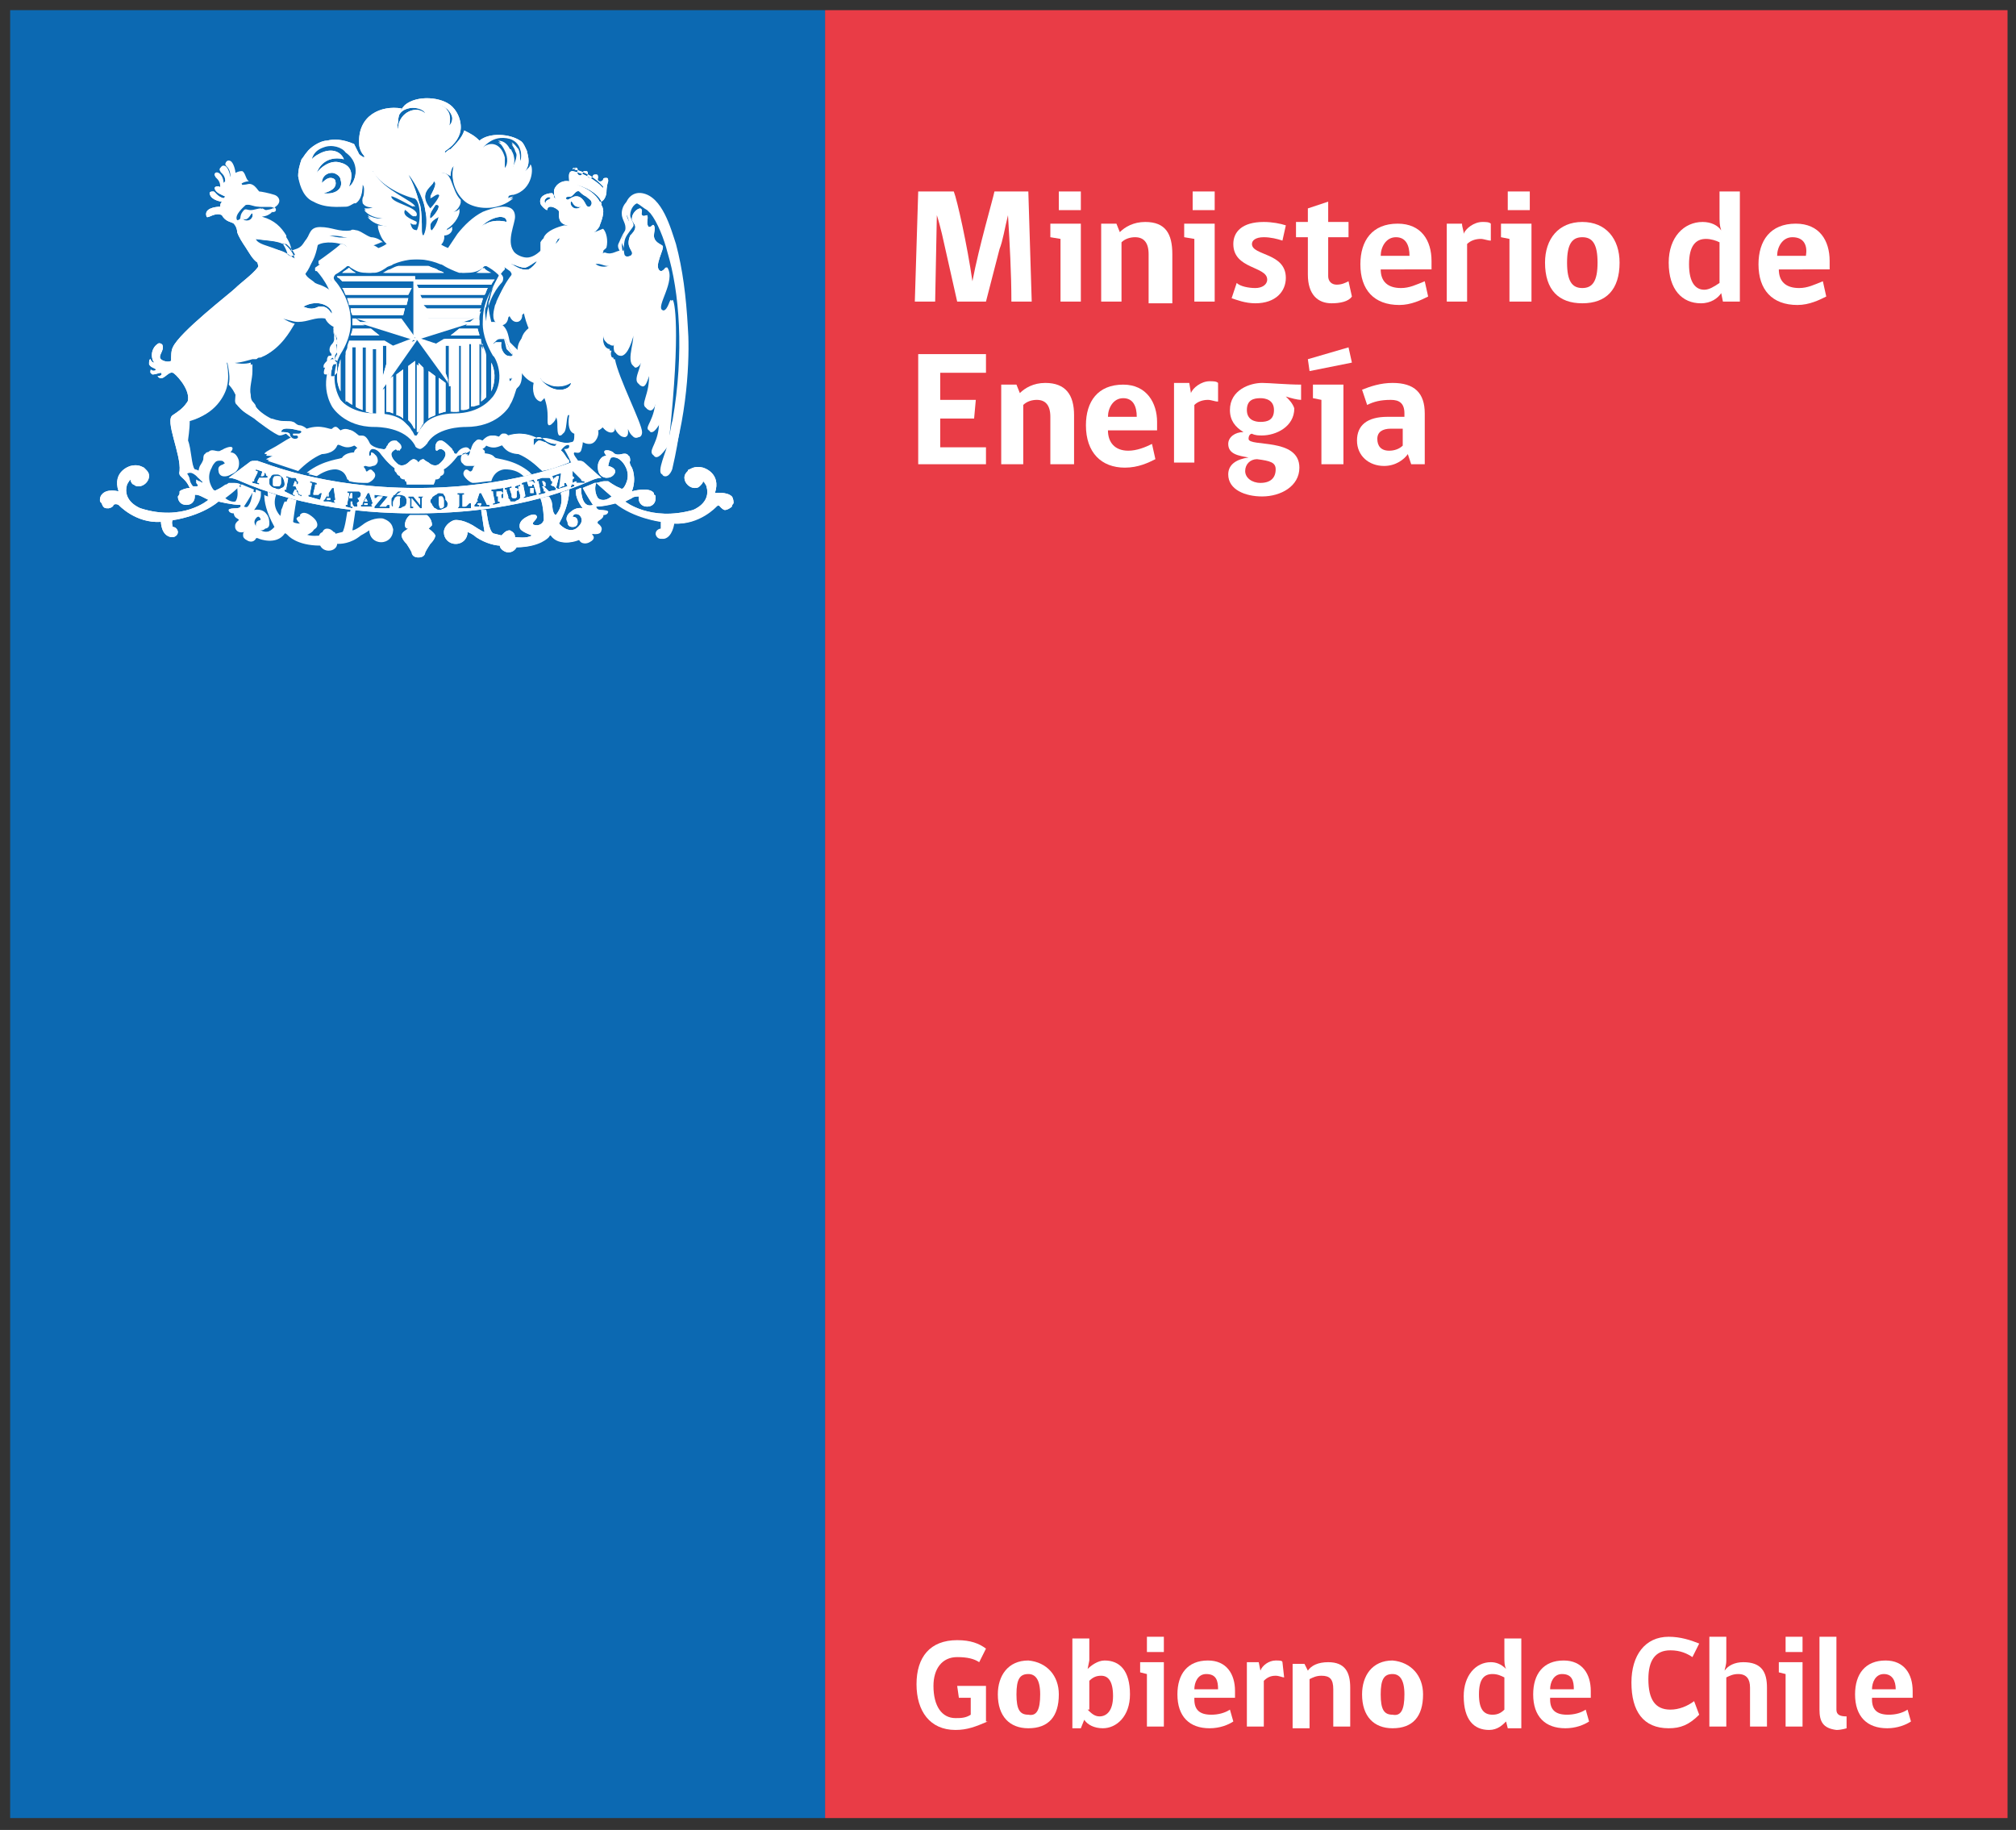 <?xml version="1.0" encoding="utf-8"?>
<!-- Generator: Adobe Illustrator 21.1.0, SVG Export Plug-In . SVG Version: 6.00 Build 0)  -->
<svg version="1.1" id="Capa_1" xmlns="http://www.w3.org/2000/svg" xmlns:xlink="http://www.w3.org/1999/xlink" x="0px" y="0px"
	 viewBox="0 0 119 108" style="enable-background:new 0 0 119 108;" xml:space="preserve">
<rect x="0" y="0" width="119" height="108" fill="#333333" stroke="none"/>
<style type="text/css">
	.st0{fill:#E93C46;}
	.st1{fill:#0C69B2;}
	.st2{fill:#FFFFFF;}
</style>
<g>
	<rect x="48.7" y="0.6" class="st0" width="69.8" height="106.7"/>
	<rect x="0.6" y="0.6" class="st1" width="48.1" height="106.7"/>
	<g>
		<path class="st2" d="M29,21.4v1.7C29.3,22.4,29.2,21.8,29,21.4"/>
		<path class="st2" d="M32.5,11.7c-0.1,0.1-0.3,0.1-0.3,0.3C32,11.8,32.4,11.5,32.5,11.7 M33.7,11.6c0.2-0.1,0.3-0.4,0.5-0.3
			c0.1,0.1,0.2,0.2,0.4,0.3c0.1,0.1,0.3,0.2,0.3,0.3c0.1,0.1-0.1,0.5-0.3,0.2c-0.1-0.2-0.3-0.6-0.7-0.5c-0.3,0.1-0.4,0.3-0.5,0.1
			C33.4,11.6,33.6,11.6,33.7,11.6 M33.7,11.9c0.1-0.1,0.1,0.4,0.6,0.3C33.9,12.5,33.6,12.1,33.7,11.9 M32.3,12.4c0,0,0-0.2,0.2-0.2
			c0.2,0,0.5,0.2,0.5,0.3c0,0.2-0.1,0.7,0.5,0.8c0,0,0,0.1,0,0.2h0c0,0.1,0,0.2-0.1,0.4c0,0,0.1,0,0.1,0c0.9,0,1.4,0,1.7-0.3
			c0,0,0.2-0.2,0.2-0.3c0.2-0.5,0.3-0.9,0.1-1.2h0c0,0,0,0,0-0.1c0,0,0-0.1-0.1-0.1c-0.2-0.4-0.7-0.8-1.4-1c0,0-0.1,0-0.1,0
			c0,0,0,0,0,0c0,0,0,0,0,0l0,0h0c0,0,0.1,0,0.1,0c0.5,0.1,1.3,0.5,1.5,1c0.2-0.1,0.3-0.4,0.3-0.6h0c0,0,0-0.3,0.1-0.6
			c0-0.1,0-0.2-0.1-0.2c-0.1,0-0.2,0-0.2,0.1c-0.1,0.2-0.4,0.1-0.3-0.1c0-0.1,0-0.2-0.1-0.2c-0.1,0-0.2,0-0.2,0.1
			c-0.1,0.2-0.4,0.1-0.3-0.1c0-0.1,0-0.2-0.1-0.2c-0.1,0-0.2,0-0.2,0.1c-0.1,0.3-0.4,0.1-0.3-0.1c0-0.1,0-0.2-0.1-0.2
			c-0.1,0-0.2,0-0.2,0.1C34.1,9.8,34,9.9,33.9,10c0.5,0.1,1.1,0.4,1.5,0.8c0,0,0.2,0.2,0.2,0.2c0,0,0,0,0,0c0,0,0,0,0,0
			c0,0,0,0,0,0.1c0,0,0,0,0,0c-0.1-0.1-0.1-0.1-0.2-0.2c-0.6-0.5-1.1-0.7-1.6-0.8c-0.3,0-0.2,0.4-0.2,0.6c-0.5-0.1-0.9,0.3-0.9,0.6
			c0,0.1,0,0.3,0.1,0.4c0,0,0,0,0,0c0,0-0.1,0-0.1-0.1c0-0.1-0.1-0.2-0.1-0.2c-0.4,0-0.8,0.2-0.7,0.6C31.9,12.1,32.2,12.4,32.3,12.4
			"/>
		<path class="st2" d="M43.2,29.3c-0.3-0.3-1-0.2-1-0.2c0.4-1.2-0.7-1.5-0.7-1.5c-0.4-0.1-0.6,0-0.8,0.1c0,0,0,0,0,0c0,0,0,0,0,0
			c0,0-0.1,0-0.1,0.1c-0.1,0.1-0.2,0.2-0.2,0.4c0,0.3,0.3,0.6,0.6,0.6c0.1,0,0.2,0,0.3-0.1c0.1-0.1,0.2-0.2,0.2-0.3
			c0.2,0.1,0.2,0.3,0.2,0.3c0.3,1-0.8,1.4-0.8,1.4c-2.5,0.7-4-0.5-4-0.5l0.4-0.2c0.1-0.1,0.3-0.1,0.4-0.1c0,0,0,0,0,0.1
			c0,0.3,0.2,0.5,0.5,0.5c0.3,0,0.5-0.2,0.5-0.5c0-0.1,0-0.2-0.1-0.2l0,0c0,0,0-0.1,0-0.1c-0.3-0.4-1.3-0.1-1.3-0.1
			c0.3-0.8,0-1.4,0-1.4c-0.2-0.3-0.1-0.4-0.1-0.4c0-0.3-0.1-0.3-0.1-0.3c-0.1-0.2-0.4-0.1-0.4-0.1c-0.4,0.1-0.5-0.1-0.5-0.1
			c-0.3-0.2-0.5-0.1-0.5-0.1c-0.1,0.1,0.1,0.3,0.1,0.3c-0.4,0-0.5,0.5-0.5,0.5c-0.1,0.8,0.5,0.8,0.5,0.8c0.4,0,0.5-0.3,0.5-0.3
			c0.1-0.3-0.4-0.4-0.4-0.4C36,27,36.1,27,36.1,27c0.5-0.1,0.8,0.5,0.8,0.5c0.4,0.7-0.1,1.3-0.1,1.3c-0.1,0.1-0.2,0-0.2,0
			c-0.3-0.1-0.7-0.4-0.7-0.4c0,0,0,0,0,0h-0.2c-0.2,0-0.4,0.1-0.5,0.1c0.2,0.2,0.9,0.8,0.9,0.8c-0.5,0.4-0.8,0.1-0.8,0.1
			c-0.2-0.3-0.2-0.7-0.1-0.9c0,0,0,0-0.1,0c-0.2,0.1-0.5,0.2-0.7,0.3c0.2,0.4,0.6,1,0.6,1c-0.6,0.2-0.7-0.6-0.7-1
			c-0.1,0-0.2,0.1-0.3,0.1c0,0.1,0,0.2,0,0.2c0,0.4,0.4,0.9,0.4,0.9c-0.4-0.1-0.7,0.2-0.7,0.2c-0.3,0.2-0.3,0.5-0.2,0.6
			c0,0.2,0.1,0.3,0.3,0.3c0.2,0,0.3-0.1,0.3-0.3c0-0.2-0.1-0.3-0.3-0.3c0.1-0.3,0.4-0.1,0.4-0.1c0.4,0.4-0.2,0.8-0.2,0.8
			c-0.5,0.3-1-0.3-1-0.3c0.5-0.9,0.6-1.6,0.6-2c-0.2,0.1-0.4,0.1-0.5,0.2c0.2,0.8-0.3,1.3-0.3,1.3c-0.2-0.1-0.2-0.6-0.2-0.6
			c0-0.2-0.1-0.4-0.2-0.5c-0.2,0-0.3,0.1-0.5,0.1c0.2,0.5,0.2,1.3,0.2,1.3C32,31,31.7,31,31.7,31c-0.4,0-0.2-0.2-0.2-0.2
			c0.2-0.2,0.2-0.3,0.2-0.3c-0.1-0.3-0.6,0-0.6,0c-0.6,0.3-0.4,0.7-0.4,0.7c0.1,0.2,0.7,0.4,0.7,0.4c-0.3,0.2-0.9,0.1-1,0.1
			c0-0.2-0.1-0.3-0.3-0.4c0,0,0,0,0,0c-0.2,0-0.3,0.1-0.4,0.2c0,0-0.1,0.1-0.1,0.1l-0.4-0.1c-0.3,0-0.4-0.8-0.5-1.4
			c-0.1,0-0.2,0-0.3,0c0.1,0.7,0.2,1.3,0.2,1.3c-0.1,0-0.7-0.4-0.7-0.4c-0.7-0.4-1.1-0.3-1.1-0.3c-0.3,0.1-0.6,0.4-0.6,0.7
			c0,0.4,0.3,0.7,0.7,0.7c0.4,0,0.7-0.3,0.7-0.7c0.3,0.1,0.5,0.3,0.5,0.3c0.6,0.4,1.2,0.5,1.4,0.5c0,0.2,0.3,0.4,0.5,0.4
			c0.2,0,0.4-0.1,0.5-0.3c1.4,0,1.9-0.6,1.9-0.6c0.1-0.2,0.2-0.1,0.2-0.1c0.5,0.7,1.5,0.3,1.5,0.3c0.2-0.1,0.2,0,0.2,0
			c0.2,0.3,0.5,0.1,0.5,0.1c0.4-0.2,0.2-0.4,0.2-0.4c-0.1-0.1,0-0.1,0-0.1c0.5,0.1,0.5-0.2,0.5-0.2c0.1-0.2-0.2-0.4-0.2-0.4
			c-0.1-0.1,0.1-0.2,0.1-0.2c0.3-0.2,0.2-0.3,0.2-0.3c0.3,0,0.3-0.2,0.3-0.2c0-0.1-0.4-0.1-0.4-0.1c-0.3,0-0.3-0.2-0.3-0.2
			c0.5,0,1.2-0.2,1.2-0.2c1.1,0.9,2.7,1.1,2.7,1.1c0,0.2,0,0.4,0,0.4c0,0,0,0,0,0c-0.1,0-0.3,0.1-0.3,0.3c0,0.1,0.1,0.3,0.3,0.3
			c0,0,0.1,0,0.1,0c0.5-0.1,0.6-0.9,0.6-0.9c1.5,0.1,2.5-1,2.5-1c0.1-0.1,0.2-0.1,0.2,0c0,0,0,0,0,0c0.1,0.1,0.2,0.2,0.3,0.2
			c0.1,0,0.3-0.1,0.4-0.2c0-0.1,0.1-0.2,0.1-0.2v0v0C43.3,29.4,43.2,29.3,43.2,29.3"/>
		<path class="st2" d="M25.3,31.2c0.1-0.1,0.2-0.2,0.2-0.2c0-0.4-0.3-0.6-0.3-0.6c-0.2,0-0.4,0-0.5,0h0c-0.2,0-0.4,0-0.5,0
			c0,0-0.3,0.2-0.3,0.6c0,0,0,0.2,0.2,0.2c0,0-0.4,0.2-0.4,0.4c0,0,0,0.2,0.3,0.5c0,0,0.2,0.3,0.3,0.5c0,0,0,0.3,0.4,0.3
			c0.4,0,0.4-0.3,0.4-0.3c0.1-0.2,0.3-0.5,0.3-0.5c0.3-0.3,0.3-0.5,0.3-0.5C25.6,31.4,25.3,31.2,25.3,31.2"/>
		<polygon class="st2" points="28.1,29.6 28.2,29.6 28.1,29.3 		"/>
		<polygon class="st2" points="21.5,29.6 21.7,29.6 21.6,29.4 		"/>
		<path class="st2" d="M20.7,29.1C20.7,29.1,20.7,29.1,20.7,29.1l-0.1,0.3c0.1,0,0.1,0,0.1,0c0,0,0,0,0.1,0c0,0,0,0,0-0.1
			c0-0.1,0-0.1,0-0.1C20.8,29.1,20.8,29.1,20.7,29.1"/>
		<path class="st2" d="M23.5,29.3c-0.1,0-0.1,0-0.2,0.1c0,0.1-0.1,0.1-0.1,0.3c0,0.1,0,0.2,0,0.3c0,0.1,0.1,0.1,0.1,0.1
			c0.1,0,0.1,0,0.2-0.1c0,0,0.1-0.1,0.1-0.3c0-0.1,0-0.2,0-0.3C23.7,29.3,23.6,29.3,23.5,29.3"/>
		<path class="st2" d="M26,29.3c-0.1,0-0.1,0-0.1,0.1c0,0.1,0,0.1,0,0.2c0,0.1,0,0.2,0.1,0.3C25.9,30,26,30,26,30
			c0.1,0,0.1,0,0.2-0.1c0-0.1,0-0.1,0-0.3c0-0.1,0-0.2-0.1-0.3C26.1,29.3,26.1,29.3,26,29.3"/>
		<polygon class="st2" points="19.3,29.3 19.4,29.3 19.4,29.1 		"/>
		<path class="st2" d="M15.5,27.8l-0.1,0.3l0,0c0.1,0,0.1,0,0.1,0c0,0,0.1,0,0.1-0.1c0,0,0-0.1,0-0.1c0,0,0-0.1,0-0.1
			C15.6,27.8,15.5,27.8,15.5,27.8"/>
		<path class="st2" d="M16.3,28.1c0,0-0.1,0.1-0.1,0.2c0,0.1,0,0.2,0,0.3c0,0.1,0.1,0.1,0.1,0.1c0.1,0,0.1,0,0.2,0
			c0,0,0.1-0.1,0.1-0.2c0-0.1,0-0.2,0-0.3c0-0.1-0.1-0.1-0.1-0.1C16.4,28.1,16.3,28.1,16.3,28.1"/>
		<path class="st2" d="M17.4,28.4C17.3,28.4,17.3,28.4,17.4,28.4l-0.1,0.3c0.1,0,0.1,0,0.1,0c0,0,0,0,0.1,0c0,0,0,0,0-0.1
			c0-0.1,0-0.1,0-0.1C17.5,28.4,17.4,28.4,17.4,28.4"/>
		<path class="st2" d="M32.1,28.4c0,0-0.1,0-0.1,0c0,0,0,0,0,0l0.1,0.3c0.1,0,0.1,0,0.1,0c0,0,0,0,0-0.1c0,0,0-0.1,0-0.1
			C32.2,28.5,32.1,28.4,32.1,28.4"/>
		<polygon class="st2" points="33.8,28.3 33.9,28.2 33.8,28.1 		"/>
		<path class="st2" d="M34,28.5L34,28.5C34,28.4,34.1,28.4,34,28.5c0-0.1,0-0.1,0-0.1c0,0,0,0,0,0l0,0l0,0l-0.2,0.1l0,0
			c0,0,0,0.1,0,0.1c0,0,0,0,0,0c0,0,0,0,0.1,0l0,0.1l-0.2,0.1l0-0.1c0,0,0.1-0.1,0.1-0.2l0-0.7l0.1,0l0.5,0.5c0,0.1,0.1,0.1,0.1,0.1
			c0,0,0,0,0.1,0l0,0.1L34,28.5z M32.8,28.9L32.8,28.9l0.2-0.8l-0.1,0c-0.1,0-0.1,0.1-0.2,0.1c0,0,0,0.1,0,0.1l-0.1,0l-0.1-0.2
			l0.6-0.2l0,0.1L33,28.8l0.2-0.1c0,0,0.1,0,0.1,0c0,0,0,0,0-0.1c0,0,0-0.1,0-0.1l0.1,0l0.1,0.2L32.8,28.9z M32.4,29
			c0,0-0.1-0.1-0.2-0.2c0,0-0.1-0.1-0.1-0.1c0,0,0,0,0,0c0,0,0,0-0.1,0l0.1,0.2c0,0,0,0.1,0,0.1c0,0,0,0,0.1,0l0,0l0,0.1l-0.4,0.1
			l0-0.1l0,0c0,0,0.1,0,0.1,0c0,0,0,0,0-0.1l-0.1-0.5c0,0,0-0.1,0-0.1c0,0,0,0-0.1,0l0,0l0-0.1l0.3-0.1l0.1,0c0.1,0,0.1,0,0.2,0
			c0,0,0.1,0,0.1,0c0,0,0.1,0,0.1,0.1c0,0,0,0.1,0.1,0.1c0,0.1,0,0.2-0.1,0.2c0,0,0.1,0.1,0.2,0.1c0.1,0.1,0.1,0.1,0.1,0.1
			c0,0,0,0,0.1,0l0,0.1L32.4,29z M30.9,29.4L30.9,29.4L30.9,29.4c0-0.1,0.1-0.1,0.1-0.1c0,0,0,0,0-0.1l-0.1-0.5c0,0,0-0.1,0-0.1
			c0,0,0,0-0.1,0l0,0l0-0.1l0.7-0.2l0.1,0.2l-0.1,0c0,0,0-0.1-0.1-0.1c0,0,0,0-0.1,0c0,0,0,0-0.1,0l-0.1,0l0.1,0.3l0.1,0
			c0,0,0.1,0,0.1,0c0,0,0,0,0-0.1l0.1,0l0.1,0.3l-0.1,0c0,0,0,0,0,0c0,0,0,0,0-0.1c0,0,0,0-0.1,0l-0.1,0l0,0.2c0,0,0,0.1,0,0.1
			c0,0,0,0,0,0c0,0,0,0,0.1,0c0,0,0.1,0,0.1,0c0,0,0,0,0-0.1c0,0,0-0.1,0-0.1l0.1,0l0.1,0.3L30.9,29.4z M30.6,28.9l0.1,0.3
			c0,0.1,0,0.1,0,0.1c0,0,0,0.1,0,0.1c0,0-0.1,0.1-0.1,0.1c0,0-0.1,0-0.2,0.1c-0.1,0-0.1,0-0.2,0c-0.1,0-0.1,0-0.1-0.1
			c0,0-0.1-0.1-0.1-0.1c0,0,0-0.1,0-0.1L29.9,29c0,0,0-0.1,0-0.1c0,0,0,0-0.1,0l0-0.1l0.4-0.1l0,0.1l0,0c0,0-0.1,0-0.1,0
			c0,0,0,0,0,0.1l0.1,0.3c0,0.1,0,0.1,0,0.1c0,0,0,0.1,0.1,0.1c0,0,0.1,0,0.1,0c0,0,0.1,0,0.1-0.1c0,0,0-0.1,0-0.1c0,0,0-0.1,0-0.2
			L30.6,28.9c-0.1-0.1-0.1-0.1-0.2-0.1l0-0.1l0.3-0.1l0,0.1c0,0,0,0-0.1,0C30.6,28.8,30.6,28.8,30.6,28.9
			C30.6,28.8,30.6,28.8,30.6,28.9 M29.7,29.1C29.6,29,29.6,29,29.7,29.1c-0.1-0.1-0.1-0.1-0.1-0.1c0,0,0,0-0.1,0l-0.1,0l0,0.3l0.1,0
			c0,0,0.1,0,0.1,0c0,0,0,0,0-0.1L29.7,29.1l0,0.3l-0.1,0c0,0,0-0.1,0-0.1c0,0,0,0-0.1,0l-0.1,0l0,0.2c0,0,0,0.1,0,0.1
			c0,0,0,0,0.1,0l0,0l0,0.1l-0.4,0.1l0-0.1l0,0c0,0,0.1,0,0.1,0c0,0,0,0,0-0.1l-0.1-0.5c0,0,0-0.1,0-0.1c0,0,0,0-0.1,0l0,0l0-0.1
			l0.7-0.1L29.7,29.1L29.7,29.1z M28.3,29.9L28.3,29.9C28.3,29.8,28.3,29.8,28.3,29.9c0.1-0.1,0.1-0.1,0.1-0.1c0,0,0,0,0,0l0,0
			l0-0.1l-0.2,0l0,0c0,0,0,0.1,0,0.1c0,0,0,0,0,0c0,0,0,0,0.1,0l0,0.1l-0.3,0l0-0.1c0,0,0.1-0.1,0.1-0.1l0.2-0.6l0.1,0l0.3,0.6
			c0,0.1,0.1,0.1,0.1,0.1c0,0,0,0,0.1,0l0,0.1L28.3,29.9z M27,30L27,30L27,30C27.1,29.9,27.1,29.9,27,30c0.1-0.1,0.1-0.1,0.1-0.2
			l0-0.5c0,0,0-0.1,0-0.1c0,0,0,0-0.1,0l0,0l0-0.1l0.4,0l0,0.1l0,0c0,0-0.1,0-0.1,0c0,0,0,0,0,0.1l0,0.5c0,0,0,0.1,0,0.1
			c0,0,0,0,0,0c0,0,0,0,0.1,0c0.1,0,0.1,0,0.2-0.1c0,0,0.1-0.1,0.1-0.1l0.1,0l0,0.3L27,30z M26.4,29.9C26.3,30,26.2,30,26,30.1
			c-0.1,0-0.2,0-0.3-0.1c-0.1,0-0.1-0.1-0.2-0.2c0-0.1-0.1-0.1-0.1-0.2c0-0.1,0-0.1,0.1-0.2c0-0.1,0.1-0.1,0.2-0.2
			c0.1,0,0.1-0.1,0.2-0.1c0.1,0,0.3,0,0.3,0.1c0.1,0.1,0.1,0.2,0.1,0.3C26.5,29.7,26.4,29.8,26.4,29.9 M25,29.3
			C25,29.3,25,29.3,25,29.3C24.9,29.4,24.9,29.4,25,29.3c-0.1,0.1-0.1,0.1-0.1,0.1l0,0.6h-0.1l-0.5-0.6l0,0.4c0,0.1,0,0.1,0,0.1
			c0,0,0,0,0.1,0v0.1h-0.3V30c0,0,0,0,0.1,0c0,0,0,0,0,0c0,0,0,0,0-0.1l0-0.4c0-0.1,0-0.1-0.1-0.1v-0.1l0.3,0l0.4,0.5l0-0.3
			c0-0.1,0-0.1-0.1-0.1v-0.1L25,29.3L25,29.3z M23.8,29.9c-0.1,0.1-0.2,0.1-0.3,0.1c-0.1,0-0.2,0-0.3-0.1c-0.1,0-0.1-0.1-0.1-0.2
			c0-0.1,0-0.1,0-0.2c0-0.1,0-0.1,0.1-0.2c0-0.1,0.1-0.1,0.2-0.1c0.1,0,0.1,0,0.2,0c0.1,0,0.3,0.1,0.3,0.1c0.1,0.1,0.1,0.2,0.1,0.3
			C24,29.8,23.9,29.9,23.8,29.9 M22.9,29.3l-0.5,0.6l0.2,0c0.1,0,0.1,0,0.1,0c0,0,0,0,0.1,0c0,0,0-0.1,0.1-0.1l0.1,0l0,0.2L22.1,30
			l0-0.1l0.5-0.6l-0.1,0c-0.1,0-0.1,0-0.2,0c0,0-0.1,0.1-0.1,0.1l-0.1,0l0-0.2L22.9,29.3L22.9,29.3z M22,29.9l-0.4,0l0-0.1
			c0,0,0.1,0,0.1,0c0,0,0,0,0,0c0,0,0,0,0,0l0,0l0-0.1l-0.2,0l0,0c0,0,0,0,0,0.1c0,0,0,0,0,0c0,0,0,0,0.1,0l0,0.1l-0.3,0l0-0.1
			c0.1,0,0.1,0,0.1-0.1l0.3-0.6l0.1,0l0.2,0.6C21.9,29.8,21.9,29.8,22,29.9C22,29.9,22,29.9,22,29.9L22,29.9z M21.1,29.9l-0.2,0
			c0,0-0.1-0.1-0.1-0.2c0-0.1,0-0.1,0-0.1c0,0,0,0,0,0c0,0,0,0-0.1,0l0,0.2c0,0,0,0.1,0,0.1c0,0,0,0,0.1,0h0l0,0.1l-0.4-0.1l0-0.1
			l0,0c0,0,0.1,0,0.1,0c0,0,0,0,0-0.1l0.1-0.5c0,0,0-0.1,0-0.1c0,0,0,0-0.1,0l0,0l0-0.1l0.3,0l0.1,0c0.1,0,0.1,0,0.2,0
			c0,0,0.1,0,0.1,0c0,0,0.1,0.1,0.1,0.1c0,0,0,0.1,0,0.1c0,0.1-0.1,0.2-0.2,0.2c0,0,0.1,0.1,0.1,0.2C21,29.7,21.1,29.7,21.1,29.9
			C21.1,29.8,21.1,29.8,21.1,29.9L21.1,29.9z M19.8,29.7l-0.4-0.1l0-0.1c0,0,0.1,0,0.1,0c0,0,0,0,0,0c0,0,0,0,0,0l0,0l0-0.1l-0.2,0
			l0,0c0,0,0,0,0,0.1c0,0,0,0,0,0c0,0,0,0,0.1,0l0,0.1l-0.3,0l0-0.1c0,0,0.1,0,0.1-0.1l0.4-0.6l0.1,0l0.1,0.7
			C19.7,29.5,19.7,29.6,19.8,29.7C19.8,29.6,19.8,29.6,19.8,29.7L19.8,29.7z M18.9,29.5l-0.7-0.2l0-0.1h0c0,0,0.1,0,0.1,0
			c0,0,0,0,0-0.1l0.1-0.5c0,0,0-0.1,0-0.1c0,0,0,0-0.1,0l0,0l0-0.1l0.4,0.1l0,0.1l0,0c0,0-0.1,0-0.1,0c0,0,0,0,0,0.1l-0.1,0.4
			c0,0,0,0.1,0,0.1c0,0,0,0,0,0c0,0,0,0,0.1,0c0.1,0,0.1,0,0.2,0c0,0,0.1-0.1,0.1-0.1l0.1,0L18.9,29.5z M17.6,29
			c0,0.1,0,0.1,0.1,0.2c0,0,0,0,0.1,0l0,0.1l-0.2-0.1c0,0,0-0.1-0.1-0.2c0-0.1,0-0.1,0-0.1c0,0,0,0,0,0c0,0,0,0-0.1,0l-0.1,0.2
			c0,0,0,0.1,0,0.1c0,0,0,0,0.1,0l0,0l0,0.1L16.8,29l0-0.1l0,0c0,0,0.1,0,0.1,0c0,0,0,0,0-0.1l0.1-0.5c0,0,0-0.1,0-0.1
			c0,0,0,0-0.1,0l0,0l0-0.1l0.3,0.1l0.1,0c0.1,0,0.1,0,0.1,0c0,0,0.1,0,0.1,0.1c0,0,0,0.1,0.1,0.1c0,0,0,0.1,0,0.1
			c0,0.1-0.1,0.1-0.2,0.1C17.5,28.8,17.5,28.9,17.6,29 M16.8,28.6c0,0.1-0.1,0.2-0.2,0.2c-0.1,0.1-0.2,0.1-0.4,0
			c-0.1,0-0.2-0.1-0.2-0.1c-0.1-0.1-0.1-0.1-0.1-0.2c0-0.1,0-0.1,0-0.2c0-0.1,0.1-0.1,0.1-0.2c0.1-0.1,0.1-0.1,0.2-0.1
			c0.1,0,0.1,0,0.2,0c0.1,0,0.2,0.1,0.3,0.2C16.8,28.4,16.8,28.5,16.8,28.6 M15.8,28.1c0,0.1,0,0.1-0.1,0.1c0,0-0.1,0-0.1,0
			c0,0-0.1,0-0.2,0l-0.1,0l-0.1,0.2c0,0,0,0.1,0,0.1c0,0,0,0,0.1,0l0,0l0,0.1l-0.4-0.1l0-0.1l0,0c0,0,0.1,0,0.1,0c0,0,0,0,0-0.1
			l0.2-0.4c0,0,0-0.1,0-0.1c0,0,0,0-0.1,0l0,0l0-0.1l0.3,0.1c0.1,0,0.1,0.1,0.2,0.1c0,0,0.1,0,0.1,0.1c0,0,0,0.1,0.1,0.1
			C15.9,28,15.9,28.1,15.8,28.1 M23.5,29l0.2,0l-0.3,0.2h-0.1L23.5,29z M34.2,27.2c-0.1,0-0.2,0-0.2,0c-0.4,0.1-3.8,1.6-9.4,1.6
			c-5.6,0-9-1.5-9.4-1.6c0,0-0.1,0-0.2,0c-0.1,0-0.2,0-0.3,0.1l-1.2,0.9h0c0.3,0,0.7,0.2,0.7,0.2c3,1.3,6.5,1.9,10.3,1.9
			c3.9,0,7.3-0.6,10.3-1.9c0,0,0.4-0.2,0.7-0.2h0l-1.2-0.9C34.4,27.2,34.3,27.2,34.2,27.2"/>
		<path class="st2" d="M20.6,15.8c-0.1,0.1-0.3,0.2-0.4,0.3H21C20.8,16,20.7,15.9,20.6,15.8"/>
		<path class="st2" d="M26.2,16.1c-0.1-0.1-0.3-0.1-0.4-0.2c0,0,0,0,0,0c-0.2-0.1-0.3-0.1-0.5-0.2h-1.8c-0.1,0-0.3,0.1-0.5,0.2
			c0,0,0,0,0,0c-0.1,0-0.2,0.1-0.4,0.2c0,0,0,0-0.1,0L26.2,16.1C26.3,16.1,26.2,16.1,26.2,16.1"/>
		<path class="st2" d="M28.6,15.8C28.6,15.8,28.5,15.8,28.6,15.8C28.5,15.8,28.5,15.8,28.6,15.8c-0.1,0.1-0.2,0.2-0.4,0.3h0.8
			C28.8,16,28.6,15.9,28.6,15.8"/>
		<path class="st2" d="M20.1,23.1v-1.9C20,21.6,19.7,22.3,20.1,23.1"/>
		<path class="st2" d="M24.5,16.3h-4.6c0,0,0,0,0,0c0,0,0,0.1,0.1,0.1c0,0,0.1,0.1,0.2,0.2h4.3L24.5,16.3z"/>
		<path class="st2" d="M24.3,17h-4.1c0.1,0.1,0.1,0.2,0.2,0.4h3.7L24.3,17z"/>
		<path class="st2" d="M24,18l0.1-0.4h-3.6c0,0.1,0.1,0.2,0.1,0.4H24z"/>
		<path class="st2" d="M23.9,18.2h-3.2c0,0.1,0,0.2,0.1,0.4h3L23.9,18.2z"/>
		<path class="st2" d="M20.7,19.8h1.7l-0.5-0.4h-1.1C20.8,19.6,20.7,19.7,20.7,19.8"/>
		<path class="st2" d="M20.8,18.8C20.8,18.8,20.8,18.8,20.8,18.8c0,0.1,0,0.2,0,0.4h0.7L21,18.8H20.8z"/>
		<path class="st2" d="M26.3,20.4h0.2v2.3L26.3,22V20.4z M24.5,19.9l2.1,2.9v1.5c0.1,0,0.2,0,0.3,0c0,0,0.1,0,0.1,0v-3.9h0.2v3.8
			c0.1,0,0.3,0,0.4-0.1v-3.8h0.2v3.7c0.1,0,0.3-0.1,0.4-0.1v-3.6h0.2v3.4c0.1-0.1,0.3-0.2,0.3-0.3c0,0,0,0,0,0V21
			c-0.1-0.2-0.2-0.4-0.3-0.6h0c-0.1-0.1-0.1-0.3-0.1-0.4h-2.1l-0.5,0.3l-0.9-0.3L24.5,19.9l3.5-1.1h-2.7l-0.1-0.2h3.1
			c0-0.1,0-0.3,0.1-0.4h-3.2L25,18h3.4c0-0.1,0.1-0.3,0.1-0.4h-3.6l-0.1-0.2h3.8c0.1-0.1,0.1-0.3,0.2-0.4h-4.1l-0.1-0.2H29
			c0.1-0.2,0.2-0.3,0.2-0.3c0,0,0,0,0,0h-4.8l0-0.1v0.1v0.4V17v0.4v0.2V18v0.2v0.4V19.9L24.5,19.9z"/>
		<path class="st2" d="M25.3,24.7c0.1-0.1,0.2-0.1,0.4-0.2v-2.3l-0.4-0.3V24.7z"/>
		<path class="st2" d="M24.7,25.5c0.1-0.1,0.1-0.2,0.1-0.2l0,0c0.1-0.1,0.1-0.2,0.2-0.3v-3.2l-0.4-0.3V25.5z"/>
		<path class="st2" d="M24.1,24.8c0.1,0.1,0.2,0.2,0.3,0.4l0,0c0,0,0,0.1,0.1,0.1v-4l-0.4,0.3V24.8z"/>
		<path class="st2" d="M23.4,24.5c0.1,0,0.3,0.1,0.4,0.2v-2.9l-0.4,0.3V24.5z"/>
		<path class="st2" d="M25.9,24.4c0.1,0,0.3-0.1,0.4-0.1v-1.7l-0.4-0.3V24.4z"/>
		<path class="st2" d="M22.8,24.3c0.1,0,0.2,0,0.4,0.1v-2.2l-0.4,0.3V24.3z"/>
		<path class="st2" d="M22.6,20.4h0.2v1.1l-0.2,0.7V20.4z M20.7,23.8v-3.4H21V24c0.1,0.1,0.2,0.1,0.4,0.2v-3.7h0.2v3.8
			c0.1,0,0.2,0,0.4,0.1v-3.8h0.3v3.9c0.1,0,0.1,0,0.2,0c0,0,0.1,0,0.2,0v-1.6l-0.2,0.2l2.1-3h0l0,0h0h0l-0.8-1.1H21l3.5,1.1
			l-1.3,0.5l-0.5-0.3h-2.1c0,0.1-0.1,0.2-0.1,0.4c0,0.1-0.1,0.2-0.1,0.3v2.8C20.4,23.6,20.5,23.7,20.7,23.8"/>
		<path class="st2" d="M26.6,19.8h1.7c0-0.1-0.1-0.3-0.1-0.4h-1.1L26.6,19.8z"/>
		<path class="st2" d="M28.2,18.8H28l-0.5,0.4h0.8c0-0.1,0-0.2,0-0.3C28.2,18.9,28.2,18.9,28.2,18.8"/>
		<path class="st2" d="M19.2,8.6c0.5-0.2,1.1,0,1.3,0.3c0.9,0.8,0.4,2,0.1,2.1c0.2-0.5,0.3-1.2-0.5-1.4c-0.6-0.2-1.2,0.3-1.4,0.6
			c0.2-0.6,0.8-1,1.6-0.8c-0.2-0.5-0.8-0.7-1.5-0.3c-0.2,0.1-0.3,0.2-0.4,0.3C18.5,9,18.8,8.7,19.2,8.6 M19.1,11.4
			c0.4-0.1,0.8-0.3,0.7-0.7c0-0.1-0.1-0.2-0.3-0.2c-0.2,0-0.4,0.2-0.5,0.3c0-0.4,0.3-0.6,0.6-0.6c0.2,0,0.5,0.2,0.5,0.4
			C20.3,11.2,19.7,11.5,19.1,11.4 M22,10c0.3,0.6,1.3,1.3,2.4,1.6c0.4,0.1,0.6,1.3,0.3,2c-0.4,0-0.4-0.2-0.5-0.5
			c0.2,0.1,0.4,0.3,0.4,0c-0.1-0.1-0.9-0.3-0.7-0.7c0.1-0.2,0.6,0.6,0.7,0.3c0.1-0.5-1.5-0.7-1.5-1.1c0-0.2,1.3,0.6,1.4,0.6
			c0-0.3-1.9-1-2.4-2C22,10.1,21.9,10,22,10C22,10,22,10,22,10 M25.1,12.4c0.1,0.5,0.1,1.1-0.1,1.5c-0.1,0-0.1-0.2-0.1-0.3
			c0-0.5,0-1-0.1-1.5c-0.1-0.2-0.2-0.9-0.7-1.8C24.3,10.4,25,11.5,25.1,12.4 M25.6,10.7c0.3,0.1-0.2,0.8-0.2,0.9
			c0.1,0,0.4-0.3,0.5-0.2c0.2,0.1-0.4,0.8-0.5,0.9C24.6,11.3,25.6,11,25.6,10.7 M26.7,6.9c0,0.4-0.2,0.5-0.2,0.5c0,0,0,0,0,0
			c0.1-0.3,0.1-0.7-0.1-0.9c-0.1-0.2-0.4-0.3-0.4-0.3C25.8,6.1,26.5,6.3,26.7,6.9 M25.4,12.9c-0.1-0.3,0.2-0.6,0.3-0.8
			C26.2,12,25.6,12.8,25.4,12.9 M25.5,13.6c-0.1,0-0.1-0.2-0.1-0.3c0-0.2,0.3-0.4,0.5-0.5C25.9,12.7,25.9,13.1,25.5,13.6 M30.1,8.2
			c0.3,0.1,0.5,0.3,0.6,0.6c0.1,0.3,0.1,0.6,0,0.8c0,0,0,0,0,0c0,0,0,0,0,0c0-0.2,0-0.5-0.1-0.7c-0.1-0.1-0.2-0.3-0.4-0.4
			c0.1,0.2,0.2,0.3,0.2,0.4c0.1,0.2,0.1,0.2,0.1,0.3c0,0.3-0.2,0.7-0.3,0.9c0,0,0,0,0,0c0,0,0,0,0,0c0.2-0.4,0.2-0.8,0-1.1
			c0,0,0-0.1-0.1-0.1c-0.1-0.2-0.3-0.5-0.7-0.5c0.2,0.1,0.3,0.3,0.4,0.5c0.2,0.4,0.2,0.9-0.1,1.1c0,0,0,0,0,0c0,0,0,0,0,0
			c0-0.1,0-0.1,0-0.2c0-0.1,0-0.3,0-0.4c-0.2-0.8-0.8-1-1.3-0.6C28.5,8.8,29,7.9,30.1,8.2 M18.5,11.8c0.7,0.4,1.5,0.3,1.9,0.3
			c0.2,0,0.3-0.1,0.5-0.2c0,0,0,0,0.1,0c0,0,0,0,0,0c0.3-0.2,0.4-0.6,0.4-1.1c0,0,0,0,0,0c0,0,0.1,0.1,0.1,0.3c0,0.2,0,0.4-0.1,0.6
			c0,0,0,0.1,0,0.1c0,0.1,0,0.1,0.1,0.2c0.1,0.1,0.4,0.2,0.7,0.1c0,0,0,0,0,0c0,0-0.2,0.2-0.5,0.2c-0.1,0-0.1,0-0.2,0
			c0.2,0.3,0.7,0.5,1.2,0.5c0,0,0,0,0,0c0,0-0.1,0.1-0.3,0.1c-0.2,0-0.5-0.1-0.7-0.2c0.2,0.3,0.6,0.5,1.3,0.6c0,0.1-0.5,0-0.7,0
			c0.3,1.3,1,1.1,1,1.2c-0.2,0.1-0.3,0.3-0.2,0.6c0.7-0.3,1.3-0.3,1.4-0.3c0.2,0,0.7,0,1.4,0.3c0.1-0.1,0.1-0.2,0-0.3
			c-0.1-0.3-1.1-0.6-2-0.3c0,0-0.1,0-0.1,0.1c0,0,0,0,0,0c0,0,0,0,0,0l0,0c0,0,0.1-0.1,0.1-0.1c0.4-0.2,1.2-0.3,1.7-0.1c0,0,0,0,0,0
			c0.4,0.2,0.7-0.3,0.6-0.6c0.3,0,0.5-0.2,0.5-0.4c-0.1,0-0.1,0.1-0.2,0.1l0,0c-0.1,0.1-0.2,0.1-0.2,0c0,0,0,0,0,0h0c0,0,0,0,0,0
			c0,0,0,0,0,0c0,0,0.1,0,0.1-0.1c0.5-0.3,0.8-0.9,0.7-1.1c0,0.1-0.2,0.2-0.4,0.2c-0.1,0-0.1,0-0.1,0c0,0,0,0,0,0
			c0.1,0,0.1,0,0.2-0.1c0.2-0.1,0.4-0.4,0.4-0.6c-0.3-0.3-0.4-0.7-0.6-1.2c-0.1-0.2-0.2-0.4-0.5-0.4c0,0-0.1,0-0.1,0
			c0,0-0.1,0-0.1,0c0,0,0,0,0,0c0.3-0.2,0.5,0,0.7,0.1c0-0.5,0.2-0.6,0.2-0.6c0,0,0,0,0,0c-0.3,1,0.3,1.9,0.8,2.2
			c0.7,0.4,1.9,0.4,2.7-0.3h0c-0.1,0-0.3,0.1-0.4,0.1c-0.2,0-0.3,0-0.3-0.1c0,0,0,0,0,0c0.1,0,0.2,0,0.3,0c1.2-0.3,1.2-1.7,1-1.8
			c0,0,0,0,0,0c0,0.1-0.1,0.2-0.1,0.2C31.1,10,31,10.1,31,10.1c0,0,0,0,0,0c0.3-0.4,0.2-0.8,0.1-1.2c-0.1-0.2-0.2-0.5-0.4-0.6
			c-0.6-0.4-1.8-0.5-2.4,0C28,8,27.8,7.9,27.4,7.7c-0.1,0.4-0.5,0.8-0.8,1.1c-0.1,0-0.3,0.2-0.3,0.2c0,0-0.1,0,0-0.1
			c0.6-0.4,0.9-0.9,0.9-1.4v0c0-0.3-0.1-0.8-0.5-1.2c-0.6-0.6-2.1-0.7-2.8-0.1c-0.2,0.2-0.3,0.4-0.4,0.7c0.1-0.2,0.2-0.4,0.6-0.5
			c0.3-0.1,0.9,0,1,0.3c-0.5-0.5-1.5-0.1-1.6,0.8v0c0,0.1,0,0.1,0,0.1h0c0,0-0.1,0,0-0.4c0-0.3,0.1-0.6,0.2-0.8
			c-1.2-0.2-2.6,0.4-2.5,2.1c0,0.2,0.1,0.5,0.3,0.7c0,0,0,0.1,0,0.1c0,0-0.2-0.1-0.3-0.2c-0.1-0.2-0.2-0.4-0.3-0.6
			c-0.7-0.3-1.2-0.3-1.6-0.2c-0.4,0-1,0.4-1.2,0.7c-0.1,0.1-0.2,0.3-0.3,0.4c-0.1,0.3-0.2,0.6-0.2,1C17.7,10.9,18,11.5,18.5,11.8"/>
		<path class="st2" d="M11.8,28.4C11.8,28.4,11.8,28.4,11.8,28.4c-0.1,0-0.2-0.1-0.2-0.1c-0.1,0.1,0.1,0.2,0.1,0.3
			c0,0,0,0.1-0.1,0.1l0,0c-0.1,0-0.1,0-0.2,0h0c0,0,0,0,0,0c-0.1-0.1-0.2-0.3-0.2-0.4c0-0.1-0.1-0.3-0.2-0.4
			c0.3-0.2,0.7,0.3,0.7,0.3l0,0h0v0c0.1,0,0.1,0.1,0.2,0.1c0,0,0,0,0.1,0.1C12,28.5,11.9,28.5,11.8,28.4 M15.1,14.1
			c0.7,0.1,1.3,0.1,1.7,0.3c0,0,0,0,0.1,0c0.1,0.1,0.5,0.4,0.6,0.9c-0.6-0.3-0.7-0.4-1.2-0.6C15.8,14.5,15.2,14.4,15.1,14.1
			 M14.3,12.9c0.4,0.2,0.5-0.4,0.6-0.3C15,12.9,14.6,13.2,14.3,12.9 M13.9,13c-0.2-0.3,0.4-0.8,0.5-0.9c0.3-0.1,0.5,0.1,0.9,0.1
			c0.2,0,0.4,0,0.6,0c0.4,0,0.3,0.3,0.2,0.3c-0.3,0.1-0.5-0.1-0.7-0.2c-0.2,0-0.4,0.1-0.6,0.1c-0.2,0-0.3-0.1-0.4,0
			c0,0-0.2,0.2-0.2,0.4C14.2,13,14,13,13.9,13 M19.6,18.5c-0.1,0-0.2-0.5-0.8-0.4c-0.4,0.2-0.6,0.1-0.9,0
			C18.8,17.6,19.6,18.1,19.6,18.5 M19.7,19.5c0.1,0.1,0.1,0.3,0.2,0.5c0,0,0,0,0,0.1c0,0,0,0.1,0,0.1c0,0,0,0,0,0.1c0,0,0,0,0,0.1
			v0.1c0,0,0,0.1,0,0.1c0,0,0,0,0,0.1c0,0,0,0,0,0.1c0,0,0,0,0,0.1c0,0,0,0.1,0,0.1c0,0,0,0,0,0.1c0,0,0,0,0,0.1c0,0,0,0,0,0.1
			c0,0,0,0,0,0.1c0,0,0,0.1,0,0.1c0,0,0,0,0,0.1c0,0,0,0,0,0.1c0,0,0,0,0,0.1c0,0,0,0.1,0,0.1c0,0,0,0,0,0c0,0,0,0,0,0.1
			c0,0,0,0,0,0c0,0,0,0-0.1,0.1c0,0,0,0,0,0c0,0,0,0-0.1,0.1c0,0,0,0,0,0c0,0-0.1,0-0.1,0c0,0,0,0,0,0c0,0-0.1,0-0.1,0c0,0,0,0,0,0
			c0,0-0.1,0-0.1,0c0,0,0,0,0-0.1c0-0.1,0.1-0.2,0.2-0.3c0-0.1,0-0.2,0.1-0.3c0.1,0,0.2,0,0.2-0.1c-0.2-0.1-0.2-0.4,0-0.6
			C19.9,20.2,19.6,19.6,19.7,19.5 M20.1,20.9c0.7-1.1,0.6-1.9,0.6-2c0-1.2-0.8-2.2-0.9-2.3c-0.1-0.1-0.1-0.2-0.1-0.2
			c0-0.1,0.1-0.2,0.1-0.2c0.2-0.1,0.6-0.4,0.7-0.5l0.1,0c0,0,0,0,0.1,0c0.1,0,0.1,0,0.2,0.1c0.2,0.1,0.4,0.3,0.9,0.3
			c0.1,0,0.2,0,0.3,0c0.3,0,0.7-0.3,0.7-0.3c0.1-0.1,0.3-0.1,0.4-0.2l0,0c0.7-0.3,1.3-0.3,1.5-0.3c0.2,0,0.8,0,1.5,0.3l0,0
			c0.1,0,0.2,0.1,0.4,0.2c0,0,0.4,0.2,0.7,0.3c0.1,0,0.2,0,0.3,0c0.5,0,0.8-0.2,0.9-0.3c0.1-0.1,0.1-0.1,0.2-0.1c0,0,0.1,0,0.1,0
			c0,0,0,0,0.1,0c0.2,0.1,0.5,0.3,0.7,0.5c0,0,0.1,0.1,0.1,0.2c0,0.1,0,0.2-0.1,0.3c-0.1,0.1-0.9,1-0.9,2.3c0,0.2-0.1,0.9,0.6,2.1
			c0,0.1,0.7,1.4,0,2.5c-0.1,0.1-0.7,1-2.3,1c-0.1,0-1.4,0-1.9,0.8c0,0,0,0,0,0c-0.1,0.1-0.2,0.3-0.3,0.5c0,0,0,0-0.1,0
			c0,0-0.1,0-0.1,0c-0.1-0.1-0.2-0.4-0.3-0.5c0,0,0,0,0,0c-0.4-0.8-1.7-0.8-1.9-0.8c-1.6,0-2.2-0.9-2.3-1
			C19.3,22.2,20.1,20.9,20.1,20.9 M29.3,20.1C29.3,20.1,29.3,20.1,29.3,20.1c0.1-0.1,0.2-0.1,0.3-0.1c0,0,0.1,0,0.1,0h0
			c0,0,0.1,0,0.1,0c0,0,0.1,0.2,0.2,0.4h0c0,0,0.1,0.3,0.2,0.4c0.1,0.1,0.1,0.3-0.2,0.2h0c-0.2,0-0.5-0.4-0.4-0.8
			c-0.1,0-0.1,0-0.2,0h0c0,0-0.1,0-0.1,0c0,0,0,0,0,0c0,0,0,0,0,0c0,0,0,0,0,0c-0.1,0-0.1,0.1-0.2,0.1
			C29.1,20.3,29.2,20.2,29.3,20.1 M30.3,21.2C30.3,21.2,30.3,21.2,30.3,21.2C30.3,21.3,30.3,21.3,30.3,21.2
			C30.3,21.3,30.3,21.3,30.3,21.2c0,0.1,0,0.1,0,0.1c0,0,0,0,0,0.1v0c0,0.1,0,0.2,0,0.3c0,0,0,0,0,0c0,0,0,0,0,0c0,0.1,0,0.1,0,0.2
			c0,0.2,0,0.4-0.1,0.5c0,0,0,0,0,0.1c0,0,0,0,0,0c0,0,0,0,0,0c0,0,0,0,0,0c0,0,0,0,0,0c0,0,0,0,0,0c0,0,0,0,0,0c0,0,0,0,0,0h0
			c0,0,0,0,0,0c0,0,0,0,0,0c0,0,0,0,0,0c0,0,0,0,0,0c0,0,0,0-0.1,0c0,0,0,0,0,0c0,0-0.1-0.2,0.1-0.2c0,0,0,0,0.1,0.1c0,0,0,0,0,0
			c0,0,0,0,0,0c0,0,0,0,0,0c0,0,0,0,0,0c0,0,0,0,0,0c0,0,0,0,0,0c0,0,0,0,0,0c0,0,0,0,0,0c0,0,0,0,0,0c0,0,0,0,0-0.1c0,0,0,0,0,0
			c0,0,0,0,0-0.1c0,0,0,0,0,0c0,0,0,0,0,0c0-0.3,0-0.7,0.1-0.8C30.2,21.2,30.2,21.2,30.3,21.2C30.2,21.2,30.2,21.2,30.3,21.2
			C30.2,21.2,30.2,21.2,30.3,21.2L30.3,21.2L30.3,21.2C30.2,21.2,30.3,21.2,30.3,21.2C30.3,21.2,30.3,21.2,30.3,21.2 M32.4,22.7
			c0.4,0.2,0.9,0.1,1.2-0.1c0,0,0,0,0.1,0c0,0,0,0.3-0.5,0.4c-0.8,0.1-1.4-0.7-1.3-0.7C31.9,22.4,32.1,22.6,32.4,22.7 M31.7,15.4
			c-0.1,0.2-0.3,0.4-0.5,0.5c-0.5,0.1-0.9-0.3-1-0.3c0-0.1,0.4,0.2,0.8,0.2C31.3,15.7,31.5,15.5,31.7,15.4
			C31.7,15.3,31.7,15.3,31.7,15.4 M29.9,13.1C29.9,13.1,29.8,13.1,29.9,13.1c-0.3-0.1-0.9-0.1-1.2,0.1c-0.3,0.1-0.5,0.4-0.5,0.4
			c0,0,0.5-0.7,1.3-0.8C29.9,12.8,29.9,13,29.9,13.1 M35.9,15.5c0.1,0,0.2,0,0.3-0.1c0.1,0,0.2-0.1,0.3-0.1c0,0,0,0.1-0.1,0.1
			c-0.1,0.1-0.4,0.2-0.5,0.3c-0.3,0.1-0.7,0-0.8-0.2C35.3,15.4,35.6,15.6,35.9,15.5 M36.9,14.1c0.1-0.3,0.5-0.7,0.5-0.8
			c0-0.2-0.2-0.4-0.2-0.6c0-0.4,0.3-0.8,0.6-0.7c0.2,0.1,0.4,0.3,0.6,0.4c0.1,0.1,0.1,0.1,0.2,0.2c0.4,0.5,0.8,1.5,1,2.3
			c0.6,2.3,0.9,5.9,0.2,9.9c-0.1,0.3-0.2,1.2-0.3,1.1c0.7-6.6,0.3-8.2,0.2-8.2c-0.1,0-0.2,0.8-0.6,0.6c-0.4-0.2,0.8-1.7,0.3-2.5
			C39.3,15.7,39.2,16,39,16c-0.5-0.2,0.3-1.4,0.1-1.5c-0.1-0.1-0.5-0.2-0.5-0.6c0-0.2,0.1-0.4,0-0.6c-0.1-0.1-0.1,0.1-0.3,0.1
			c-0.2-0.2,0-0.5-0.1-0.7c-0.1,0-0.2,0.1-0.3,0c-0.1-0.1,0.1-0.3-0.1-0.4c-0.2,0-0.5,0.3-0.5,0.6c0,0.2,0.2,0.3,0.2,0.5
			c0,0.2-0.2,0.4-0.3,0.5c-0.3,0.7,0.2,0.9,0.1,1.1c0,0.1-0.3,0.2-0.4,0.1C36.8,15,36.8,14.4,36.9,14.1 M32.8,26.3L32.8,26.3
			C32.8,26.4,32.8,26.4,32.8,26.3c-0.2,0.1-0.6-0.2-0.6-0.2c-0.1,0-0.2-0.1-0.4-0.1h0l0,0c-0.2,0.1-0.2,0.2-0.3,0.3c0,0,0-0.1,0-0.1
			c0,0,0,0,0,0c0,0,0-0.1,0-0.1v0c0,0,0,0,0-0.1c0,0,0,0,0,0c0,0,0-0.1,0-0.1c0,0,0,0,0,0c0,0,0,0,0,0c0,0,0,0,0,0c0,0,0,0,0,0
			c0.1,0,0.2-0.1,0.3-0.1v0c0.1,0,0.3,0.1,0.4,0.2c0.1,0.1,0.4,0.2,0.6,0.2C32.9,26.1,32.8,26.3,32.8,26.3 M17.8,25.5
			C17.8,25.5,17.8,25.5,17.8,25.5C17.8,25.5,17.8,25.5,17.8,25.5C17.8,25.5,17.8,25.6,17.8,25.5c-0.1,0.1-0.1,0.1-0.2,0.1
			c-0.1,0-0.2,0-0.3,0c0,0.1,0,0.1,0.1,0.1v0c0,0,0,0,0,0c0,0,0,0,0.1,0c0,0,0.1,0,0.1,0.1c0,0.1-0.2,0.1-0.2,0.1
			c-0.2,0-0.3-0.2-0.3-0.3c0,0,0,0,0,0c0,0,0,0,0,0c-0.1-0.1-0.3-0.1-0.5-0.1c0-0.4,1-0.1,1.1-0.1C17.6,25.4,17.8,25.4,17.8,25.5
			C17.8,25.5,17.8,25.5,17.8,25.5 M22.4,30.8c0,0-0.5-0.1-1.1,0.3c0,0-0.5,0.4-0.7,0.4c0,0,0.1-0.6,0.2-1.3c-0.1,0-0.2,0-0.3,0
			c-0.1,0.6-0.2,1.4-0.5,1.4l-0.4,0.1c0,0,0-0.1-0.1-0.1c-0.1-0.1-0.2-0.2-0.4-0.2c0,0,0,0,0,0c-0.2,0-0.3,0.2-0.3,0.4
			c-0.1,0-0.7,0.1-1-0.1c0,0,0.6-0.2,0.7-0.4c0,0,0.2-0.3-0.4-0.7c0,0-0.4-0.3-0.6,0c0,0,0,0.1,0.2,0.3c0,0,0.2,0.2-0.2,0.2
			c0,0-0.3,0-0.4-0.1c0,0,0.1-0.8,0.2-1.3c-0.2,0-0.3-0.1-0.5-0.1c-0.1,0.2-0.1,0.3-0.2,0.5c0,0,0,0.4-0.2,0.6c0,0-0.6-0.5-0.3-1.3
			c-0.2-0.1-0.4-0.1-0.5-0.2c0,0.4,0.1,1,0.6,1.9c0,0-0.5,0.6-1,0.3c0,0-0.7-0.4-0.2-0.8c0,0,0.3-0.3,0.4,0.1
			c-0.2,0-0.3,0.1-0.3,0.3c0,0.2,0.1,0.3,0.3,0.3c0.2,0,0.3-0.1,0.3-0.3c0-0.1,0-0.4-0.2-0.6c0,0-0.2-0.3-0.7-0.2
			c0,0,0.4-0.5,0.4-0.9c0,0,0-0.1,0-0.2c-0.1,0-0.2-0.1-0.3-0.1c0,0.4-0.2,1.2-0.7,1c0,0,0.4-0.6,0.6-1c-0.2-0.1-0.5-0.2-0.7-0.3
			c0,0,0,0-0.1,0c0,0.2,0.1,0.6-0.1,0.9c0,0-0.3,0.3-0.8-0.1c0,0,0.7-0.5,0.9-0.8c-0.1-0.1-0.3-0.1-0.5-0.1h-0.2c0,0,0,0,0,0
			c0,0-0.4,0.3-0.7,0.4c0,0-0.1,0.1-0.2,0c0,0-0.5-0.6-0.1-1.3c0,0,0.2-0.6,0.8-0.5c0,0,0.1,0,0.2,0.2c0,0-0.5,0-0.4,0.4
			c0,0,0,0.4,0.5,0.3c0,0,0.6-0.1,0.5-0.8c0,0-0.1-0.5-0.5-0.5c0,0,0.2-0.2,0.1-0.3c0,0-0.1-0.1-0.5,0.1c0,0-0.1,0.2-0.5,0.1
			c0,0-0.3-0.1-0.4,0.1c0,0-0.1,0-0.1,0.3c0,0,0,0.1-0.2,0.4c0,0-0.1,0.2-0.1,0.5c-0.1-0.1-0.3-0.2-0.4-0.2
			c-0.2-0.2-0.2-1.2-0.4-1.7c0-0.1,0.1-0.6,0.1-1.2c1.5-0.3,2.1-1.5,2.2-2c0.2-0.8-0.1-1.7-0.1-1.9c0,0,0,0,0,0
			c0.1,0.1,0.1,0.3,0.2,0.4c0.7,0.1,1.2-0.1,1.6-0.2c0,0,0,0,0.1,0c0,0,0,0,0.1,0c0.1,0,0.1-0.1,0.2-0.1c0,0,0,0,0.1,0
			c1.1-0.5,1.5-1.4,1.8-1.9c-0.1,0-0.6-0.2-0.7-0.4c0.4,0,0.7,0.2,1.1,0.2c0.6,0,1-0.3,1.6-0.2c0,0,0.1,0.3,0.5,0.5
			c0,0.4,0,0.7,0.1,0.9c0,0.1,0.1,0.1,0.1,0.1s-0.5,0.4-0.3,0.7c0,0.1,0.1,0.2,0.1,0.2c0,0,0,0-0.1,0c-0.1,0-0.2,0.1-0.3,0.3
			c-0.1,0.1-0.3,0.6-0.1,0.6c0,0,0.1,0,0.1,0c-0.1,0.5-0.1,1.2,0.3,1.9l0,0c0,0,0.7,1.2,2.5,1.2h0c0.2,0,1.8,0,2.4,1.1
			c0,0.1,0.2,0.2,0.3,0.2c0.1,0,0.3-0.2,0.3-0.2c0.6-1.1,2.2-1.1,2.4-1.1h0c1.8,0,2.5-1.1,2.5-1.2l0,0c0.2-0.3,0.3-0.7,0.4-1
			c0.4-0.2,0.3-1,0.3-1.1c0.1,0.1,0.3,0.5,0.8,0.7c-0.1,0.4,0,1,0.4,1.1c0.1,0,0.2-0.2,0.2-0.3c0.4,1,0.1,1.6,0.3,1.7
			c0.3,0,0.4-0.6,0.4-0.6c0,0.1,0.1,0.2,0.1,0.5c0,0.3,0,0.6,0.1,0.7c0.5,0.1,0.2-1.3,0.6-1.2c-0.1,0.6,0,1,0.3,1.1
			c0,0.3,0,0.5-0.2,0.5c-0.7,0.2-1.3-0.4-1.9-0.2c0,0-0.1,0-0.1,0c-1.1-0.6-1.8-0.1-1.8-0.2c-0.3-0.3-0.4,0.1-0.5,0.1
			c-0.6-0.3-0.9,0.2-1,0.3c-0.1,0-0.4-0.3-0.6,0.4c-0.1,0.3-0.8,0.4-0.8,0.4c-0.3,0-0.3-0.1-0.3-0.1c0-0.1,0-0.1-0.1-0.2
			c0,0-0.1-0.1-0.1-0.1C26.2,26,26.1,26,26,26c-0.2,0-0.3,0.2-0.3,0.4c0,0.1,0,0.2,0.1,0.2c0,0,0.1-0.1,0.2-0.1
			c0.1,0,0.3,0.1,0.3,0.3v0c0,0.3-0.4,0.6-0.4,0.6c-0.3,0.2-0.6-0.1-0.6-0.1c-0.2-0.1-0.3-0.2-0.3-0.2c-0.2,0-0.3,0.2-0.3,0.2
			s-0.1-0.2-0.3-0.2c0,0-0.1,0-0.3,0.2c0,0-0.3,0.3-0.6,0.1c0,0-0.4-0.3-0.4-0.6v0c0-0.1,0.1-0.2,0.2-0.3c0.1,0,0.1,0.1,0.2,0.1
			c0-0.1,0.1-0.1,0.1-0.2c0-0.2-0.1-0.3-0.3-0.4c-0.1,0-0.2,0-0.3,0.1c0,0-0.1,0.1-0.1,0.1c0,0.1-0.1,0.1-0.1,0.2
			c0,0-0.1,0.2-0.3,0.1c-0.1,0-0.7-0.1-0.8-0.4c-0.3-0.6-0.5-0.3-0.6-0.4c-0.1,0-0.5-0.6-1-0.3c-0.1,0-0.2-0.4-0.5-0.1
			c-0.1,0.1-0.6-0.3-1.5,0c-0.1-0.1-0.3-0.2-0.4-0.2c-0.2,0-0.3-0.2-0.4-0.2c-0.2-0.1-0.6,0-0.9-0.1c-0.1,0-0.3-0.1-0.4-0.1
			c-0.4-0.2-0.8-0.5-1-0.8c0-0.1-0.1-0.2-0.1-0.2c-0.1-0.1-0.2-0.2-0.2-0.5c-0.1-0.4,0.1-0.9,0.1-1.4c0-0.2,0-0.3,0-0.4
			c-0.3,0.1-0.8,0.1-1.4-0.1c0.1,0.5,0.2,1,0.1,1.4c0.2,0.2,0.3,0.4,0.4,0.6c0,0.2-0.1,0.5,0.1,0.6c0.2,0.3,0.6,0.5,0.9,0.7
			c0.1,0.1,1.3,1,1.5,1c0.2,0,0.3-0.1,0.4-0.1c0.1,0,0.1,0.1,0.1,0.1c0,0,0.1,0.1,0.3,0.2c-0.4,0.2-0.8,0.5-1.2,0.7
			c0,0-0.6,0.3-0.3,0.3c0,0,0.4,0,0.4,0.1c0,0-0.2,0.1-0.4,0.2c0.6,0.2,1.2,0.4,1.8,0.6c0.4-0.4,0.9-0.8,1.4-1c0,0,0.7,0,0.9-0.5
			c0.1-0.2,0.4,0.3,1,0c0.1,0,0.1,0.1,0.3,0.2c0.1,0-0.2,0.1-0.2,0.3c0,0-0.5,0-0.7,0.3c0,0.1-1.1,0.1-2.1,0.9
			c0.2,0,0.4,0.1,0.5,0.1c0.3-0.2,0.7-0.4,1.1-0.4c0,0,0.6,0,0.8,0.7c0.4,0.1,0.7,0.1,1.1,0.1c0,0,0,0,0,0c0.1,0,0.6-0.3,0.4-0.6
			c0,0-0.1-0.2-0.3,0c0,0-0.1,0.1-0.2-0.1c0,0,0-0.1-0.1-0.2c0,0-0.1-0.1,0.1-0.1c0,0,0.2,0.1,0.4,0c0.2,0,0.3-0.2,0.3-0.3
			c0-0.2-0.1-0.4-0.3-0.4c0,0,0,0,0,0c0,0,0,0.1,0,0.1c0,0.1-0.1,0.1-0.1,0.1c-0.2-0.1-0.2-0.5,0.1-0.5c0,0,0.2,0,0.5,0.3
			c0,0,0.5,0.7,0.9,0.9c0,0-0.1,0.3,0.2,0.3c0,0,0,0.2,0.3,0.2c0,0,0.1,0.1,0.1,0.3c0.3,0,0.5,0,0.8,0c0.3,0,0.5,0,0.8,0
			c0.1-0.2,0.1-0.3,0.1-0.3c0.3,0,0.3-0.2,0.3-0.2c0.3-0.1,0.2-0.3,0.2-0.3c0.4-0.2,0.9-0.9,0.9-0.9c0.2-0.3,0.5-0.3,0.5-0.3
			c0.3,0,0.3,0.4,0.1,0.5c-0.1,0-0.1-0.1-0.1-0.1c0,0,0-0.1,0-0.1c0,0,0,0,0,0c-0.2,0-0.3,0.2-0.3,0.4c0,0.2,0.1,0.3,0.3,0.3
			c0.2,0,0.4,0,0.4,0c0.2-0.1,0.1,0.1,0.1,0.1c-0.1,0.1-0.1,0.2-0.1,0.2c-0.1,0.2-0.2,0.1-0.2,0.1c-0.2-0.2-0.3,0-0.3,0
			c-0.2,0.3,0.3,0.6,0.4,0.6c0,0,0,0,0,0c0.4,0,0.7-0.1,1.1-0.1c0.2-0.7,0.8-0.7,0.8-0.7c0.4,0,0.8,0.1,1.1,0.4
			c0.2,0,0.4-0.1,0.5-0.1c-0.9-0.8-2-0.8-2.1-0.9c-0.2-0.3-0.7-0.2-0.7-0.3c0.1-0.3-0.2-0.3-0.2-0.3c0.2,0,0.3-0.2,0.3-0.2
			c0.6,0.3,0.9-0.1,1,0c0.2,0.5,0.9,0.5,0.9,0.5c0.5,0.2,1,0.6,1.4,1c0.6-0.1,1.1-0.3,1.6-0.5c0,0,0,0,0,0c0,0,0-0.1,0-0.1
			c0,0,0,0,0,0l0,0c0,0,0-0.1-0.1-0.1c-0.1-0.2-0.3-0.5-0.4-0.5c0,0,0,0,0,0c0,0,0,0,0,0c0,0,0.4-0.6,0.6-0.2c0,0.1,0,0.2-0.3,0.2
			c0,0,0.3,0.5,0.4,0.8c0,0,0,0,0,0c0.1,0,0.2-0.1,0.3-0.1c0,0,0,0,0.1,0c-0.2-0.3-0.4-0.5-0.3-0.6c0.1,0,0.3,0.1,0.4-0.1
			c0,0,0.1-0.3,0.1-0.5c0.2,0.1,0.3,0.1,0.4,0.1c0.4,0,0.6-0.6,0.5-0.8c0.1,0,0.3-0.2,0.3-0.2c0.1,0.3,0.8,0.6,0.7-0.1
			c0.1,0.3,0.2,0.7,0.6,0.7c0.3-0.1,0.1-0.5,0.2-0.5c0.1,0.1,0.2,0.7,0.6,0.5c0.1,0,0.2-0.1,0.2-0.3c0-0.5-1.4-3.2-1.6-4.3
			c0,0,0,0-0.1,0c-0.1-0.1-0.2-0.3-0.1-0.5c0,0,0,0,0,0c-0.2,0-0.4-0.2-0.5-0.7c0-0.4,0.2-0.7,0.2-0.7c0,0,0,0,0,0
			c-0.1,0.3-0.2,0.8,0.1,1c0,0,0.1,0.1,0.3,0.1c0.1-0.1,0.2-0.2,0.2-0.2c0,0,0,0,0,0c-0.1,0.2-0.1,0.6,0,0.7
			c0.1,0.1,0.2,0.1,0.3,0.1c0.4-0.1,0.6-0.9,0.7-1.2c0.3,0.1-0.4,1.6,0.1,1.9c0.2,0,0.4-0.3,0.4-0.5c0.2,0.5-0.6,1.4,0,1.6
			c0.3,0.1,0.4-0.8,0.5-0.7c0.1,1.3-0.6,1.9-0.1,2.1c0.4,0.2,0.5-0.9,0.5-0.7c0,1.4-0.7,1.8-0.4,2c0.3,0.1,0.6-0.7,0.6-0.5
			c0,1.2-0.6,1.6-0.4,1.9c0.3,0.4,0.9-0.8,0.9-0.6c0,0.3-0.7,1.7-0.3,1.8c0.3,0.1,0.5-0.4,0.5-0.5c1.1-3.5,1.1-7,1-8.2
			c-0.1-1.8-0.3-3.4-0.7-4.9c-0.3-0.9-0.8-2.8-2-3c-0.6-0.1-1,0.4-1,0.9c0,0.4,0.3,0.6,0.2,1c-0.2,0.3-0.3,0.6-0.4,0.8
			c-0.1,0.3,0.2,0.4,0.1,0.7c-0.4-0.1-0.6,0.3-1.1,0.1c-0.5,0.2-1,0.1-1,0.1c0,0,0,0,0,0c0.5,0,1-0.2,1.1-0.4c0.1-0.4,0-0.9-0.2-1.1
			c-0.3,0.1-0.5,0.3-1.5,0.3c-0.9-0.1-1.1,0.1-1.2,0.7c-0.1-0.1-0.1-0.2,0-0.3c0-0.3,0.3-0.5,0.7-0.5c0.1-0.1,0.1-0.2,0.1-0.4
			c-0.2,0-0.2,0-0.4,0c-0.4,0.1-1,0.3-1.2,0.7c0,0.1,0,0.1,0,0.2c0,0.1,0,0.1,0,0.2c0,0,0,0.1,0,0.1c0.1,0.3,0.5,0.5,1.2,0.5
			c0,0,0,0,0,0c0,0-0.1,0.1-0.3,0c0,0-0.7,0-1-0.3c0,0,0,0-0.1,0.1c-0.2,0.2-0.5,0.4-0.8,0.4c-0.3,0-0.7-0.2-0.8-0.4
			c-0.4-0.6,0.1-1.6,0.1-2c0-1-1.4-0.5-1.9-0.3c-0.6,0.3-1.1,0.8-1.5,1.3c-0.2,0.3-0.4,0.6-0.6,0.9c0.2,0.1,0.7,0.3,1.1,0.3l0,0
			c0,0,0.1,0,0.1,0c0.2,0,0.6,0,0.9-0.3c0,0,0.1-0.1,0.3-0.1c0.1,0,0.2,0,0.3,0.1c0.1,0.1,0.9,0.7,1.2,0.9c0,0,0.1,0.1,0.1,0.2
			c0,0.1,0,0.2-0.1,0.3c-0.1,0.1-0.5,0.6-0.8,1.3c0,0.1-0.1,0.2-0.1,0.3c-0.1,0.4-0.2,0.9,0.3,1.1c0,0,0.6,0.1,0.5-0.8
			c0,0,0.1,0.6,0.5,0.6c0.2,0,0.4-0.2,0.3-0.6c0,0,0,0,0,0c0-0.4,0-0.8,0-1.3c0,0,0,0,0-0.1c0,0,0,0,0,0.2c0,0.2-0.1,2.4,1.6,3.8
			c0,0-0.7-0.4-1.3-1.3c-0.3,0.2-0.7,0.6-0.5,1.4c0.1,0.3,0.3,0.5,0.4,0.6c0,0,0,0,0,0c0,0-0.1,0.1-0.3-0.1h0c0,0,0-0.1-0.1-0.1
			c-0.1-0.1-0.1-0.2-0.1-0.3c-0.2-0.2-0.4-0.4-0.6-0.6l0,0c-0.1-0.3-0.1-1.1-0.9-1.2c0,0,0,0-0.1,0h0c0,0-0.1,0-0.1,0c0,0,0,0,0,0
			c-0.2-0.8-0.2-1.2-0.1-1.3c0.2-1.1,0.9-2,1-2.1c0,0,0.1-0.1,0.1-0.1c0,0,0-0.1,0-0.1l0,0c-0.3-0.2-1.1-0.9-1.2-0.9l0,0
			c-0.1-0.1-0.1-0.1-0.2-0.1c-0.1,0-0.2,0.1-0.2,0.1c-0.3,0.3-0.8,0.3-1,0.3c-0.1,0-0.1,0-0.2,0h0c-0.5,0-1.1-0.3-1.2-0.4
			c-0.8-0.3-1.5-0.4-1.6-0.4c-0.1,0-0.8,0-1.6,0.4c-0.1,0.1-0.7,0.4-1.2,0.4h0c0,0-0.1,0-0.2,0c-0.2,0-0.7,0-1-0.3l0,0
			c0,0-0.1-0.1-0.2-0.1c-0.1,0-0.1,0-0.2,0.1l0,0c-0.1,0.1-0.9,0.7-1.2,0.9l0,0c0,0,0,0,0,0.1c0,0.1,0,0.1,0.1,0.1
			c0.1,0.1,0.9,1,1,2.1c0,0,0,0.2,0,0.5c-0.1-0.2-0.1-0.4-0.2-0.6c0-0.1-0.1-0.2-0.1-0.3l0,0c-0.1-0.2-0.3-0.3-0.5-0.4
			c-0.2-0.1-0.3-0.1-0.5-0.2c-0.2-0.2-0.5-0.3-0.6-0.6c0-0.6-0.3-1-0.3-1c0.1,0,0.4,0.2,0.4,0.8c0.4-0.4,0.6-1,0.7-1.7
			c0.3-0.4,1.2-0.3,1.5-0.2c0.1,0,0.2,0,0.3,0.1c0.1,0.1,0.1,0.2,0.2,0.3c0.1,0.1,0.3,0,0.4,0c0.1,0.1,0.1,0.1,0.1,0.2
			c0.1,0,0.1,0,0.1,0l0,0h0c0.5,0,1.1-0.3,1.1-0.3l0,0c0,0,0,0,0.1,0c-0.2-0.2-0.5-0.3-0.7-0.3c-0.3-0.1-0.5-0.3-0.8-0.4
			c-0.1,0-0.3-0.1-0.4,0c-0.7,0.1-1.1-0.2-1.8-0.2c-0.6,0-0.6,0.4-0.8,0.7c-0.1,0.1-0.2,0.3-0.3,0.4c-0.2,0.2-0.4,0.2-0.6,0.3
			c0,0,0,0,0,0c0-0.2-0.1-0.5-0.3-0.8c0,0,0,0,0,0c0,0,0,0,0-0.1c-0.3-0.5-0.7-0.9-1.4-1.1c-0.1-0.1-0.2-0.1-0.2-0.1
			c-0.1-0.1,0-0.2,0-0.2c0.2-0.1,0.6-0.1,0.8-0.2c0.6-0.3,0.4-0.7,0.1-0.8c-0.3-0.1-0.8-0.2-0.9-0.2c-0.1-0.1-0.2-0.3-0.4-0.4
			c-0.2-0.1-0.3,0-0.5,0c-0.1,0-0.2,0.1-0.3,0.1c0.1-0.2,0.4-0.3,0.6-0.3c-0.2-0.1-0.2-0.5-0.4-0.6c-0.1,0-0.2,0-0.4,0.1
			c0-0.1-0.1-0.6-0.3-0.7c-0.2-0.1-0.3,0.1-0.3,0.2c0,0.1,0.3,0.2,0.3,0.7c0,0-0.1,0.1-0.1,0.1c0-0.2-0.1-0.5-0.3-0.6
			c-0.2-0.1-0.3,0.1-0.2,0.2c0,0.1,0.3,0.2,0.3,0.6c-0.1,0.1-0.1,0.1-0.2,0.2C13.1,11.3,13,11,12.9,11c-0.1,0-0.3,0-0.2,0.2
			c0.1,0.2,0.4,0.3,0.6,0.4c0,0-0.1,0.1-0.1,0.1c-0.4-0.1-0.5-0.4-0.6-0.4c-0.1,0-0.3,0-0.2,0.2c0.1,0.3,0.6,0.4,0.7,0.4
			c-0.1,0.1-0.1,0.2-0.1,0.3c-0.3,0-1,0.1-0.8,0.6c0.1,0.1,0.5-0.3,0.9-0.1c0.2,0.4,0.6,0.4,0.7,0.5c0.1,0.1,0.2,0.3,0.2,0.5
			c0.1,0.3,0.3,0.6,0.5,0.9c0.2,0.3,0.4,0.7,0.7,0.9c0,0.1,0.1,0.2,0,0.3c-0.3,0.4-1,0.9-1.3,1.2c-0.3,0.3-3.3,2.6-3.7,3.5
			c-0.1,0.2-0.1,0.5-0.1,0.8c-0.2,0.1-0.5,0-0.6-0.1c-0.2-0.2,0.2-0.5,0.1-0.8c0-0.1-0.2-0.2-0.3-0.1C9,20.5,8.9,20.9,9,21.2
			c0,0.1,0.1,0.2,0.1,0.2c-0.1,0-0.2-0.1-0.2-0.2c-0.1,0-0.1,0.1-0.1,0.3c0.1,0.2,0.3,0.2,0.4,0.3c0,0.1-0.2,0.1-0.3,0.1
			C8.8,22,9,22.1,9,22.1c0.2,0,0.4-0.1,0.5-0.1c0.1,0.1,0,0.2-0.2,0.2c0.3,0.4,0.6-0.3,0.9-0.2c0.1,0,1,0.9,0.9,1.6
			c0,0,0,0.1-0.1,0.2c-0.2,0.3-0.5,0.5-0.8,0.7c-0.5,0.3,0.5,2.3,0.4,3.3c-0.1,0.4,0.3,0.3,0.6,1c-0.2,0-0.5,0.1-0.6,0.2
			c0,0,0,0,0,0.1l0,0c0,0.1-0.1,0.2-0.1,0.2c0,0.3,0.2,0.5,0.5,0.5c0.3,0,0.5-0.2,0.5-0.5c0,0,0-0.1,0-0.1c0.1,0,0.2,0,0.4,0.1
			l0.4,0.2c0,0-1.5,1.3-4,0.5c0,0-1.1-0.4-0.8-1.4c0,0,0.1-0.2,0.2-0.3c0,0.1,0.1,0.3,0.2,0.3c0.1,0.1,0.2,0.1,0.3,0.1
			c0.3,0,0.6-0.3,0.6-0.6c0-0.2-0.1-0.3-0.2-0.4c0,0,0,0-0.1-0.1c0,0,0,0,0,0c0,0,0,0,0,0c-0.2-0.1-0.4-0.2-0.8-0.1
			c0,0-1.1,0.3-0.7,1.5c0,0-0.7-0.2-1,0.2c0,0-0.1,0.1-0.1,0.3v0v0c0,0.1,0,0.1,0.1,0.2C6.1,30,6.2,30,6.4,30c0.1,0,0.3-0.1,0.3-0.2
			c0,0,0,0,0,0c0,0,0.1-0.1,0.3,0c0,0,1,1.1,2.5,1c0,0,0,0.8,0.6,0.9c0,0,0.1,0,0.1,0c0.1,0,0.3-0.1,0.3-0.3c0-0.1-0.1-0.3-0.3-0.3
			c0,0,0,0,0,0c0,0-0.1-0.3,0-0.4c0,0,1.6-0.2,2.7-1.1c0,0,0.8,0.2,1.3,0.2c0,0,0.1,0.2-0.3,0.2c0,0-0.4,0-0.4,0.1
			c0,0,0,0.2,0.3,0.1c0,0,0,0.2,0.2,0.3c0,0,0.2,0.1,0.1,0.2c0,0-0.3,0.2-0.2,0.4c0,0,0.1,0.3,0.5,0.2c0,0,0.2,0,0,0.1
			c0,0-0.2,0.2,0.2,0.4c0,0,0.3,0.2,0.5-0.1c0,0,0-0.1,0.2,0c0,0,1,0.4,1.5-0.3c0,0,0-0.1,0.2,0.1c0,0,0.5,0.6,1.9,0.6
			c0.1,0.2,0.3,0.3,0.5,0.3c0.3,0,0.5-0.2,0.5-0.4c0.2,0,0.8,0,1.4-0.5c0,0,0.2-0.1,0.5-0.3c0,0.4,0.3,0.7,0.7,0.7
			c0.4,0,0.7-0.3,0.7-0.7C23,31.2,22.7,30.9,22.4,30.8"/>
		<path class="st2" d="M29,21.4v1.7C29.3,22.4,29.2,21.8,29,21.4"/>
		<path class="st2" d="M32.3,12.4c0,0,0-0.2,0.2-0.2c0.2,0,0.5,0.2,0.5,0.3c0,0.2-0.1,0.7,0.5,0.8c0,0,0,0.1,0,0.2h0
			c0,0.1,0,0.2-0.1,0.4c0,0,0.1,0,0.1,0c0.9,0,1.4,0,1.7-0.3c0,0,0.2-0.2,0.2-0.3c0.2-0.5,0.3-0.9,0.1-1.2h0c0,0,0,0,0-0.1
			c0,0,0-0.1-0.1-0.1c-0.2-0.4-0.7-0.8-1.4-1c0,0-0.1,0-0.1,0c0,0,0,0,0,0c0,0,0,0,0,0l0,0h0c0,0,0.1,0,0.1,0c0.5,0.1,1.3,0.5,1.5,1
			c0.2-0.1,0.3-0.4,0.3-0.6c0,0,0-0.3,0.1-0.6c0-0.1,0-0.2-0.1-0.2c-0.1,0-0.2,0-0.2,0.1c-0.1,0.2-0.4,0.1-0.3-0.1
			c0-0.1,0-0.2-0.1-0.2c-0.1,0-0.2,0-0.2,0.1c-0.1,0.2-0.4,0.1-0.3-0.1c0-0.1,0-0.2-0.1-0.2c-0.1,0-0.2,0-0.2,0.1
			c-0.1,0.3-0.4,0.1-0.3-0.1c0-0.1,0-0.2-0.1-0.2c-0.1,0-0.2,0-0.2,0.1C34.1,9.8,34,9.9,33.9,10c0.5,0.1,1.1,0.4,1.5,0.8
			c0,0,0.2,0.2,0.2,0.2l0,0h0c0,0,0,0,0,0.1c0,0,0,0,0,0c-0.1-0.1-0.1-0.1-0.2-0.2c-0.6-0.5-1.1-0.7-1.6-0.8c-0.3,0-0.2,0.4-0.2,0.6
			c-0.5-0.1-0.9,0.3-0.9,0.6c0,0.1,0,0.3,0.1,0.4c0,0,0,0,0,0c0,0-0.1,0-0.1-0.1c0-0.1-0.1-0.2-0.1-0.2c-0.4,0-0.8,0.2-0.7,0.6
			C31.9,12.1,32.2,12.4,32.3,12.4 M33.7,11.9c0.1-0.1,0.1,0.4,0.6,0.3C33.9,12.5,33.6,12.1,33.7,11.9 M33.7,11.6
			c0.2-0.1,0.3-0.4,0.5-0.3c0.1,0.1,0.2,0.2,0.4,0.3c0.1,0.1,0.3,0.2,0.3,0.3c0.1,0.1-0.1,0.5-0.3,0.2c-0.1-0.2-0.3-0.6-0.7-0.5
			c-0.3,0.1-0.4,0.3-0.5,0.1C33.4,11.6,33.6,11.6,33.7,11.6 M32.5,11.7c-0.1,0.1-0.3,0.1-0.3,0.3C32,11.8,32.4,11.5,32.5,11.7"/>
		<path class="st2" d="M43.2,29.3c-0.3-0.3-1-0.2-1-0.2c0.4-1.2-0.7-1.5-0.7-1.5c-0.4-0.1-0.6,0-0.8,0.1c0,0,0,0,0,0c0,0,0,0,0,0
			c0,0-0.1,0-0.1,0.1c-0.1,0.1-0.2,0.2-0.2,0.4c0,0.3,0.3,0.6,0.6,0.6c0.1,0,0.2,0,0.3-0.1c0.1-0.1,0.2-0.2,0.2-0.3
			c0.1,0.1,0.2,0.3,0.2,0.3c0.3,1-0.8,1.4-0.8,1.4c-2.5,0.7-4-0.5-4-0.5l0.4-0.2c0.1-0.1,0.3-0.1,0.4-0.1c0,0,0,0,0,0.1
			c0,0.3,0.2,0.5,0.5,0.5s0.5-0.2,0.5-0.5c0-0.1,0-0.2-0.1-0.2l0,0c0,0,0-0.1,0-0.1c-0.3-0.4-1.3-0.1-1.3-0.1c0.3-0.8,0-1.4,0-1.4
			c-0.2-0.3-0.1-0.4-0.1-0.4c0-0.3-0.1-0.3-0.1-0.3c-0.1-0.2-0.4-0.1-0.4-0.1c-0.4,0.1-0.5-0.1-0.5-0.1c-0.3-0.2-0.5-0.1-0.5-0.1
			c-0.1,0.1,0.1,0.3,0.1,0.3c-0.4,0-0.5,0.5-0.5,0.5c-0.1,0.8,0.5,0.8,0.5,0.8c0.4,0,0.5-0.3,0.5-0.3c0.1-0.3-0.4-0.4-0.4-0.4
			C36,27,36.1,27,36.1,27c0.5-0.1,0.8,0.5,0.8,0.5c0.4,0.7-0.1,1.3-0.1,1.3c-0.1,0.1-0.2,0-0.2,0c-0.3-0.1-0.7-0.4-0.7-0.4
			c0,0,0,0,0,0h-0.2c-0.2,0-0.4,0.1-0.5,0.1c0.2,0.2,0.9,0.8,0.9,0.8c-0.5,0.4-0.8,0.1-0.8,0.1c-0.2-0.3-0.2-0.7-0.1-0.9
			c0,0,0,0-0.1,0c-0.2,0.1-0.5,0.2-0.7,0.3c0.2,0.4,0.6,1,0.6,1c-0.6,0.2-0.7-0.6-0.7-1c-0.1,0-0.2,0.1-0.3,0.1c0,0.1,0,0.2,0,0.2
			c0,0.4,0.4,0.9,0.4,0.9c-0.4-0.1-0.7,0.2-0.7,0.2c-0.3,0.2-0.3,0.5-0.2,0.6c0,0.2,0.1,0.3,0.3,0.3c0.2,0,0.3-0.1,0.3-0.3
			c0-0.2-0.1-0.3-0.3-0.3c0.1-0.3,0.4-0.1,0.4-0.1c0.4,0.4-0.2,0.8-0.2,0.8c-0.5,0.3-1-0.3-1-0.3c0.5-0.9,0.6-1.6,0.6-2
			c-0.2,0.1-0.4,0.1-0.5,0.2c0.2,0.8-0.3,1.3-0.3,1.3c-0.2-0.1-0.2-0.6-0.2-0.6c-0.1-0.2-0.1-0.4-0.2-0.5c-0.2,0-0.3,0.1-0.5,0.1
			c0.2,0.5,0.2,1.3,0.2,1.3C32,31,31.7,31,31.7,31c-0.4,0-0.2-0.2-0.2-0.2c0.2-0.2,0.2-0.3,0.2-0.3c-0.1-0.3-0.6,0-0.6,0
			c-0.6,0.3-0.4,0.7-0.4,0.7c0.1,0.2,0.7,0.4,0.7,0.4c-0.3,0.2-0.9,0.1-1,0.1c0-0.2-0.1-0.3-0.3-0.4c0,0,0,0,0,0
			c-0.2,0-0.3,0.1-0.4,0.2c0,0-0.1,0.1-0.1,0.1l-0.4-0.1c-0.3,0-0.4-0.8-0.5-1.4c-0.1,0-0.2,0-0.3,0c0.1,0.7,0.2,1.3,0.2,1.3
			c-0.1,0-0.7-0.4-0.7-0.4c-0.7-0.4-1.1-0.3-1.1-0.3c-0.3,0.1-0.6,0.4-0.6,0.7c0,0.4,0.3,0.7,0.7,0.7c0.4,0,0.7-0.3,0.7-0.7
			c0.3,0.1,0.5,0.3,0.5,0.3c0.6,0.4,1.2,0.5,1.4,0.5c0,0.2,0.3,0.4,0.5,0.4c0.2,0,0.4-0.1,0.4-0.3c1.4,0,1.9-0.6,1.9-0.6
			c0.1-0.2,0.2-0.1,0.2-0.1c0.5,0.7,1.5,0.3,1.5,0.3c0.2-0.1,0.2,0,0.2,0c0.2,0.3,0.5,0.1,0.5,0.1c0.4-0.2,0.2-0.4,0.2-0.4
			c-0.1-0.1,0-0.1,0-0.1c0.5,0.1,0.5-0.2,0.5-0.2c0.1-0.2-0.2-0.4-0.2-0.4c-0.1-0.1,0.1-0.2,0.1-0.2c0.3-0.2,0.2-0.3,0.2-0.3
			c0.3,0,0.3-0.2,0.3-0.2c0-0.1-0.4-0.1-0.4-0.1c-0.3,0-0.3-0.2-0.3-0.2c0.5,0,1.2-0.2,1.2-0.2c1.1,0.9,2.7,1.1,2.7,1.1
			c0,0.2,0,0.4,0,0.4c0,0,0,0,0,0c-0.1,0-0.3,0.1-0.3,0.3c0,0.1,0.1,0.3,0.3,0.3c0,0,0.1,0,0.1,0c0.5-0.1,0.6-0.9,0.6-0.9
			c1.5,0.1,2.5-1,2.5-1c0.1-0.1,0.2-0.1,0.3,0c0,0,0,0,0,0c0.1,0.1,0.2,0.2,0.3,0.2c0.1,0,0.3-0.1,0.4-0.2c0-0.1,0.1-0.2,0.1-0.2v0
			v0C43.3,29.4,43.2,29.3,43.2,29.3"/>
		<path class="st2" d="M25.3,31.2c0.1-0.1,0.2-0.2,0.2-0.2c0-0.4-0.3-0.6-0.3-0.6c-0.2,0-0.4,0-0.5,0h0c-0.2,0-0.4,0-0.5,0
			c0,0-0.3,0.2-0.3,0.6c0,0,0,0.2,0.2,0.2c0,0-0.4,0.2-0.4,0.4c0,0,0,0.2,0.3,0.5c0,0,0.2,0.3,0.3,0.5c0,0,0,0.3,0.4,0.3
			c0.4,0,0.4-0.3,0.4-0.3c0.1-0.2,0.3-0.5,0.3-0.5c0.3-0.3,0.3-0.5,0.3-0.5C25.6,31.4,25.3,31.2,25.3,31.2"/>
		<polygon class="st2" points="28.1,29.6 28.2,29.6 28.1,29.3 		"/>
		<polygon class="st2" points="21.5,29.6 21.7,29.6 21.6,29.4 		"/>
		<path class="st2" d="M20.7,29.1C20.7,29.1,20.7,29.1,20.7,29.1l-0.1,0.3c0.1,0,0.1,0,0.1,0c0,0,0,0,0.1,0c0,0,0,0,0-0.1
			c0-0.1,0-0.1,0-0.1C20.8,29.1,20.8,29.1,20.7,29.1"/>
		<path class="st2" d="M23.5,29.3c-0.1,0-0.1,0-0.2,0.1c0,0.1-0.1,0.1-0.1,0.3c0,0.1,0,0.2,0,0.3c0,0.1,0.1,0.1,0.1,0.1
			c0.1,0,0.1,0,0.2-0.1c0,0,0.1-0.1,0.1-0.3c0-0.1,0-0.2,0-0.3C23.7,29.3,23.6,29.3,23.5,29.3"/>
		<path class="st2" d="M26,29.3c-0.1,0-0.1,0-0.1,0.1c0,0.1,0,0.1,0,0.3c0,0.1,0,0.2,0.1,0.3C25.9,30,26,30,26,30
			c0.1,0,0.1,0,0.2-0.1c0-0.1,0-0.1,0-0.3c0-0.1,0-0.2-0.1-0.3C26.1,29.3,26.1,29.3,26,29.3"/>
		<polygon class="st2" points="19.3,29.3 19.4,29.3 19.4,29.1 		"/>
		<path class="st2" d="M15.5,27.8l-0.1,0.3l0,0c0.1,0,0.1,0,0.1,0c0,0,0.1,0,0.1-0.1c0,0,0-0.1,0-0.1c0,0,0-0.1,0-0.1
			C15.6,27.8,15.5,27.8,15.5,27.8"/>
		<path class="st2" d="M16.4,28.1c-0.1,0-0.1,0-0.2,0c0,0-0.1,0.1-0.1,0.2c0,0.1,0,0.2,0,0.3c0,0.1,0.1,0.1,0.1,0.1
			c0.1,0,0.1,0,0.2,0c0,0,0.1-0.1,0.1-0.2c0-0.1,0-0.2,0-0.3C16.5,28.2,16.5,28.1,16.4,28.1"/>
		<path class="st2" d="M17.4,28.4C17.3,28.4,17.3,28.4,17.4,28.4l-0.1,0.3c0.1,0,0.1,0,0.1,0c0,0,0,0,0.1,0c0,0,0,0,0-0.1
			c0-0.1,0-0.1,0-0.1C17.5,28.4,17.4,28.4,17.4,28.4"/>
		<path class="st2" d="M32.1,28.4c0,0-0.1,0-0.1,0c0,0,0,0,0,0l0.1,0.3c0.1,0,0.1,0,0.1,0c0,0,0,0,0-0.1c0,0,0-0.1,0-0.1
			C32.2,28.5,32.1,28.4,32.1,28.4"/>
		<polygon class="st2" points="33.8,28.3 33.9,28.2 33.8,28.1 		"/>
		<path class="st2" d="M34.5,27.3c-0.1-0.1-0.2-0.1-0.3-0.1c-0.1,0-0.2,0-0.2,0c-0.4,0.1-3.8,1.6-9.4,1.6c-5.6,0-9-1.5-9.4-1.6
			c0,0-0.1,0-0.2,0c-0.1,0-0.2,0-0.3,0.1l-1.2,0.9h0c0.3,0,0.7,0.2,0.7,0.2c3,1.3,6.5,1.9,10.3,1.9c3.8,0,7.3-0.6,10.3-1.9
			c0,0,0.4-0.2,0.7-0.2h0L34.5,27.3z M23.5,29l0.2,0l-0.3,0.2h-0.1L23.5,29z M15.8,28.1c0,0.1,0,0.1-0.1,0.1c0,0-0.1,0-0.1,0
			c0,0-0.1,0-0.2,0l-0.1,0l-0.1,0.2c0,0,0,0.1,0,0.1c0,0,0,0,0.1,0l0,0l0,0.1l-0.4-0.1l0-0.1l0,0c0,0,0.1,0,0.1,0c0,0,0,0,0-0.1
			l0.2-0.4c0,0,0-0.1,0-0.1c0,0,0,0-0.1,0l0,0l0-0.1l0.3,0.1c0.1,0,0.1,0.1,0.2,0.1c0,0,0.1,0,0.1,0.1c0,0,0,0.1,0.1,0.1
			C15.9,28,15.9,28.1,15.8,28.1 M16.8,28.6c0,0.1-0.1,0.2-0.2,0.2c-0.1,0.1-0.2,0.1-0.4,0c-0.1,0-0.2-0.1-0.2-0.1
			c-0.1-0.1-0.1-0.1-0.1-0.2c0-0.1,0-0.1,0-0.2c0-0.1,0.1-0.1,0.1-0.2c0.1-0.1,0.1-0.1,0.2-0.1c0.1,0,0.2,0,0.2,0
			c0.1,0,0.2,0.1,0.3,0.2C16.8,28.4,16.8,28.5,16.8,28.6 M17.6,29c0,0.1,0,0.1,0.1,0.2c0,0,0,0,0.1,0l0,0.1l-0.2-0.1
			c0,0,0-0.1-0.1-0.2c0-0.1,0-0.1,0-0.1c0,0,0,0,0,0c0,0,0,0-0.1,0l-0.1,0.2c0,0,0,0.1,0,0.1c0,0,0,0,0.1,0l0,0l0,0.1L16.8,29l0-0.1
			l0,0c0,0,0.1,0,0.1,0c0,0,0,0,0-0.1l0.1-0.5c0,0,0-0.1,0-0.1c0,0,0,0-0.1,0l0,0l0-0.1l0.3,0.1l0.1,0c0.1,0,0.1,0,0.1,0
			c0,0,0.1,0,0.1,0.1c0,0,0,0.1,0.1,0.1c0,0,0,0.1,0,0.1c0,0.1-0.1,0.1-0.2,0.1C17.5,28.8,17.5,28.9,17.6,29 M18.9,29.5l-0.7-0.2
			l0-0.1h0c0,0,0.1,0,0.1,0c0,0,0,0,0-0.1l0.1-0.5c0,0,0-0.1,0-0.1c0,0,0,0-0.1,0l0,0l0-0.1l0.4,0.1l0,0.1l0,0c0,0-0.1,0-0.1,0
			c0,0,0,0,0,0.1l-0.1,0.4c0,0,0,0.1,0,0.1c0,0,0,0,0,0c0,0,0,0,0.1,0c0.1,0,0.1,0,0.2,0c0,0,0.1-0.1,0.1-0.1l0.1,0L18.9,29.5z
			 M19.8,29.7l-0.4-0.1l0-0.1c0,0,0.1,0,0.1,0c0,0,0,0,0,0c0,0,0,0,0,0l0,0l0-0.1l-0.2,0l0,0c0,0,0,0,0,0.1c0,0,0,0,0,0
			c0,0,0,0,0.1,0l0,0.1l-0.3,0l0-0.1c0,0,0.1,0,0.1-0.1l0.4-0.6l0.1,0l0.1,0.7C19.7,29.5,19.7,29.6,19.8,29.7
			C19.8,29.6,19.8,29.6,19.8,29.7L19.8,29.7z M21.1,29.9l-0.2,0c0,0-0.1-0.1-0.1-0.2c0-0.1,0-0.1,0-0.1c0,0,0,0,0,0c0,0,0,0-0.1,0
			l0,0.2c0,0,0,0.1,0,0.1c0,0,0,0,0.1,0h0l0,0.1l-0.4-0.1l0-0.1l0,0c0,0,0.1,0,0.1,0c0,0,0,0,0-0.1l0.1-0.5c0,0,0-0.1,0-0.1
			c0,0,0,0-0.1,0l0,0l0-0.1l0.3,0l0.1,0c0.1,0,0.1,0,0.2,0c0,0,0.1,0,0.1,0c0,0,0.1,0.1,0.1,0.1c0,0,0,0.1,0,0.1
			c0,0.1-0.1,0.2-0.2,0.2c0,0,0.1,0.1,0.1,0.2C21,29.7,21.1,29.7,21.1,29.9C21.1,29.8,21.1,29.8,21.1,29.9L21.1,29.9z M22,29.9
			l-0.4,0l0-0.1c0,0,0.1,0,0.1,0c0,0,0,0,0,0c0,0,0,0,0,0l0,0l0-0.1l-0.2,0l0,0c0,0,0,0,0,0.1c0,0,0,0,0,0c0,0,0,0,0.1,0l0,0.1
			l-0.3,0l0-0.1c0.1,0,0.1,0,0.1-0.1l0.3-0.6l0.1,0l0.2,0.6C21.9,29.8,21.9,29.8,22,29.9C22,29.9,22,29.9,22,29.9L22,29.9z
			 M22.9,29.3l-0.5,0.6l0.2,0c0,0,0.1,0,0.1,0c0,0,0,0,0.1,0c0,0,0-0.1,0.1-0.1l0.1,0l0,0.2L22.1,30l0-0.1l0.5-0.6l-0.1,0
			c-0.1,0-0.1,0-0.2,0c0,0-0.1,0.1-0.1,0.1l-0.1,0l0-0.2L22.9,29.3L22.9,29.3z M23.8,29.9c-0.1,0.1-0.2,0.1-0.3,0.1
			c-0.1,0-0.2,0-0.3-0.1c-0.1,0-0.1-0.1-0.1-0.2c0-0.1,0-0.1,0-0.2c0-0.1,0-0.1,0.1-0.2c0-0.1,0.1-0.1,0.2-0.1c0.1,0,0.1,0,0.2,0
			c0.1,0,0.3,0,0.3,0.1c0.1,0.1,0.1,0.2,0.1,0.3C24,29.8,23.9,29.9,23.8,29.9 M25,29.3C25,29.3,25,29.3,25,29.3
			C24.9,29.4,24.9,29.4,25,29.3c-0.1,0.1-0.1,0.1-0.1,0.1l0,0.6h-0.1l-0.5-0.6v0.4c0,0.1,0,0.1,0,0.1c0,0,0.1,0,0.1,0v0.1h-0.3V30
			c0,0,0,0,0.1,0c0,0,0,0,0,0c0,0,0,0,0-0.1l0-0.4c0-0.1,0-0.1-0.1-0.1v-0.1l0.3,0l0.4,0.5l0-0.3c0-0.1,0-0.1-0.1-0.1v-0.1L25,29.3
			L25,29.3z M26.4,29.9C26.3,30,26.2,30,26,30.1c-0.1,0-0.2,0-0.3-0.1c-0.1,0-0.1-0.1-0.2-0.2c0-0.1-0.1-0.1-0.1-0.2
			c0-0.1,0-0.1,0.1-0.2c0-0.1,0.1-0.1,0.2-0.2c0.1,0,0.1-0.1,0.2-0.1c0.1,0,0.3,0,0.3,0.1c0.1,0.1,0.1,0.2,0.1,0.3
			C26.5,29.7,26.4,29.8,26.4,29.9 M27,30L27,30L27,30C27.1,29.9,27.1,29.9,27,30c0.1-0.1,0.1-0.1,0.1-0.2l0-0.5c0,0,0-0.1,0-0.1
			c0,0,0,0-0.1,0l0,0l0-0.1l0.4,0l0,0.1l0,0c0,0-0.1,0-0.1,0c0,0,0,0,0,0.1l0,0.5c0,0,0,0.1,0,0.1c0,0,0,0,0,0c0,0,0,0,0.1,0
			c0.1,0,0.1,0,0.2-0.1c0,0,0.1-0.1,0.1-0.1l0.1,0l0,0.3L27,30z M28.3,29.9L28.3,29.9C28.3,29.8,28.3,29.8,28.3,29.9
			c0.1-0.1,0.1-0.1,0.1-0.1c0,0,0,0,0,0l0,0l0-0.1l-0.2,0l0,0c0,0,0,0.1,0,0.1c0,0,0,0,0,0c0,0,0,0,0.1,0l0,0.1l-0.3,0l0-0.1
			c0,0,0.1-0.1,0.1-0.1l0.2-0.6l0.1,0l0.3,0.6c0,0.1,0.1,0.1,0.1,0.1c0,0,0,0,0.1,0l0,0.1L28.3,29.9z M29.7,29.1
			C29.6,29,29.6,29,29.7,29.1C29.6,29,29.6,29,29.5,29c0,0,0,0-0.1,0l-0.1,0l0,0.3l0.1,0c0,0,0.1,0,0.1,0c0,0,0,0,0-0.1L29.7,29.1
			l0,0.3l-0.1,0c0,0,0-0.1,0-0.1c0,0,0,0-0.1,0l-0.1,0l0,0.2c0,0,0,0.1,0,0.1c0,0,0,0,0.1,0l0,0l0,0.1l-0.4,0.1l0-0.1l0,0
			c0,0,0.1,0,0.1,0c0,0,0,0,0-0.1l-0.1-0.5c0,0,0-0.1,0-0.1c0,0,0,0-0.1,0l0,0l0-0.1l0.7-0.1L29.7,29.1L29.7,29.1z M30.6,28.9
			l0.1,0.3c0,0.1,0,0.1,0,0.1c0,0,0,0.1,0,0.1c0,0-0.1,0.1-0.1,0.1c0,0-0.1,0.1-0.2,0.1c-0.1,0-0.1,0-0.2,0c-0.1,0-0.1,0-0.1-0.1
			c0,0-0.1-0.1-0.1-0.1c0,0,0-0.1,0-0.1L29.9,29c0,0,0-0.1,0-0.1c0,0,0,0-0.1,0l0-0.1l0.4-0.1l0,0.1l0,0c0,0-0.1,0-0.1,0
			c0,0,0,0,0,0.1l0.1,0.3c0,0.1,0,0.1,0,0.1c0,0,0,0.1,0.1,0.1c0,0,0.1,0,0.1,0c0,0,0.1,0,0.1-0.1c0,0,0-0.1,0-0.1c0,0,0-0.1,0-0.2
			L30.6,28.9c-0.1-0.1-0.1-0.1-0.2-0.1l0-0.1l0.3-0.1l0,0.1c0,0,0,0-0.1,0C30.6,28.8,30.6,28.8,30.6,28.9
			C30.6,28.8,30.6,28.8,30.6,28.9 M30.9,29.4L30.9,29.4L30.9,29.4c0-0.1,0.1-0.1,0.1-0.1c0,0,0,0,0-0.1l-0.1-0.5c0,0,0-0.1,0-0.1
			c0,0,0,0-0.1,0l0,0l0-0.1l0.7-0.2l0.1,0.2l-0.1,0c0,0,0-0.1-0.1-0.1c0,0,0,0-0.1,0c0,0,0,0-0.1,0l-0.1,0l0.1,0.3l0.1,0
			c0,0,0.1,0,0.1,0c0,0,0,0,0-0.1l0.1,0l0.1,0.3l-0.1,0c0,0,0,0,0,0c0,0,0,0,0-0.1c0,0,0,0-0.1,0l-0.1,0l0,0.2c0,0,0,0.1,0,0.1
			c0,0,0,0,0,0c0,0,0,0,0.1,0c0,0,0.1,0,0.1,0c0,0,0,0,0-0.1c0,0,0-0.1,0-0.1l0.1,0l0.1,0.3L30.9,29.4z M32.4,29
			c0,0-0.1-0.1-0.2-0.2c0,0-0.1-0.1-0.1-0.1c0,0,0,0,0,0c0,0,0,0-0.1,0l0.1,0.2c0,0,0,0.1,0,0.1c0,0,0,0,0.1,0l0,0l0,0.1l-0.4,0.1
			l0-0.1l0,0c0,0,0.1,0,0.1,0c0,0,0,0,0-0.1l-0.1-0.5c0,0,0-0.1,0-0.1c0,0,0,0-0.1,0l0,0l0-0.1l0.3-0.1l0.1,0c0.1,0,0.1,0,0.2,0
			c0,0,0.1,0,0.1,0c0,0,0.1,0,0.1,0.1c0,0,0,0.1,0.1,0.1c0,0.1,0,0.2-0.1,0.2c0,0,0.1,0.1,0.2,0.1c0.1,0.1,0.1,0.1,0.1,0.1
			c0,0,0,0,0.1,0l0,0.1L32.4,29z M32.8,28.9L32.8,28.9l0.2-0.8l-0.1,0c-0.1,0-0.1,0.1-0.1,0.1c0,0,0,0.1,0,0.1l-0.1,0l-0.1-0.2
			l0.6-0.2l0,0.1L33,28.8l0.2-0.1c0,0,0.1,0,0.1,0c0,0,0,0,0-0.1c0,0,0-0.1,0-0.1l0.1,0l0.1,0.2L32.8,28.9z M34,28.5L34,28.5
			C34,28.4,34.1,28.4,34,28.5c0-0.1,0-0.1,0-0.1c0,0,0,0,0,0l0,0l0,0l-0.2,0.1l0,0c0,0,0,0.1,0,0.1c0,0,0,0,0,0c0,0,0,0,0.1,0l0,0.1
			l-0.3,0.1l0-0.1c0,0,0.1-0.1,0.1-0.2l0-0.7l0.1,0l0.5,0.5c0,0.1,0.1,0.1,0.1,0.1c0,0,0,0,0.1,0l0,0.1L34,28.5z"/>
		<path class="st2" d="M21,16.1c-0.2-0.1-0.3-0.2-0.4-0.3c-0.1,0.1-0.3,0.2-0.4,0.3H21z"/>
		<path class="st2" d="M23.1,15.9c-0.1,0-0.2,0.1-0.4,0.2c0,0,0,0-0.1,0h3.6c0,0,0,0,0,0c-0.1-0.1-0.3-0.1-0.4-0.2c0,0,0,0,0,0
			c-0.2-0.1-0.3-0.1-0.5-0.2h-1.8C23.4,15.8,23.3,15.8,23.1,15.9C23.1,15.9,23.1,15.9,23.1,15.9"/>
		<path class="st2" d="M28.5,15.8C28.5,15.8,28.5,15.8,28.5,15.8c-0.1,0.1-0.2,0.2-0.4,0.3h0.8C28.8,16,28.6,15.9,28.5,15.8
			C28.6,15.8,28.5,15.8,28.5,15.8"/>
		<path class="st2" d="M20.1,23.1v-1.9C20,21.6,19.7,22.3,20.1,23.1"/>
		<polygon class="st2" points="24.5,19.9 21,18.8 23.7,18.8 		"/>
		<path class="st2" d="M24.5,16.3h-4.6c0,0,0,0,0,0c0,0,0,0.1,0.1,0.1c0,0,0.1,0.1,0.2,0.2h4.3L24.5,16.3z"/>
		<path class="st2" d="M24.3,17h-4.1c0.1,0.1,0.1,0.2,0.2,0.4h3.7L24.3,17z"/>
		<path class="st2" d="M24.1,17.6h-3.6c0,0.1,0.1,0.2,0.1,0.4H24L24.1,17.6z"/>
		<path class="st2" d="M23.9,18.2h-3.2c0,0.1,0,0.2,0.1,0.4h3L23.9,18.2z"/>
		<path class="st2" d="M21.9,19.4h-1.1c0,0.1,0,0.2-0.1,0.4h1.7L21.9,19.4z"/>
		<path class="st2" d="M21.5,19.2L21,18.8h-0.2v0c0,0,0,0.2,0,0.3H21.5z"/>
		<path class="st2" d="M24.5,16.3L24.5,16.3L24.5,16.3l0,0.4V17v0.4v0.2V18v0.3v0.4v1.4l3.5-1.1h-2.7l-0.1-0.2h3.1
			c0-0.1,0-0.3,0.1-0.4h-3.2L25,18h3.4c0-0.1,0.1-0.3,0.1-0.4h-3.6l-0.1-0.2h3.8c0.1-0.1,0.1-0.3,0.2-0.4h-4.1l-0.1-0.2H29
			c0.1-0.2,0.2-0.3,0.2-0.3c0,0,0,0,0,0H24.5z"/>
		<path class="st2" d="M25.3,21.9v2.8c0.1-0.1,0.2-0.1,0.4-0.2v-2.3L25.3,21.9z"/>
		<path class="st2" d="M24.7,21.4v4c0.1-0.1,0.1-0.2,0.1-0.2l0,0c0.1-0.1,0.1-0.2,0.2-0.3v-3.2L24.7,21.4z"/>
		<path class="st2" d="M24.1,21.6v3.2c0.1,0.1,0.2,0.2,0.3,0.4l0,0c0,0,0,0.1,0.1,0.1v-4L24.1,21.6z"/>
		<path class="st2" d="M23.4,22.1v2.4c0.1,0,0.3,0.1,0.4,0.2v-2.9L23.4,22.1z"/>
		<path class="st2" d="M25.9,24.4c0.1,0,0.3-0.1,0.4-0.1v-1.7l-0.4-0.3V24.4z"/>
		<path class="st2" d="M22.8,24.3c0.1,0,0.2,0,0.4,0.1v-2.2l-0.4,0.3V24.3z"/>
		<path class="st2" d="M24.5,19.9l-1.3,0.5l-0.5-0.3h-2.1c0,0.1-0.1,0.2-0.1,0.4h0h0c0,0.1-0.1,0.2-0.1,0.3v2.8
			c0.1,0.1,0.2,0.2,0.4,0.3v-3.4H21V24c0.1,0.1,0.2,0.1,0.4,0.2v-3.7h0.2v3.8c0.1,0,0.2,0.1,0.4,0.1v-3.8h0.2v3.9c0.1,0,0.1,0,0.2,0
			c0,0,0.1,0,0.2,0v-1.6l-0.2,0.2L24.5,19.9z M22.6,20.4h0.2v1.1l-0.2,0.7V20.4z"/>
		<path class="st2" d="M28.5,20.4L28.5,20.4c-0.1-0.1-0.1-0.3-0.1-0.4h-2.1l-0.5,0.3l-0.9-0.3l-0.3-0.1l2.1,2.9v1.5
			c0.1,0,0.3,0,0.3,0c0,0,0.1,0,0.1,0v-3.9h0.2v3.8c0.1,0,0.3,0,0.4-0.1v-3.8h0.2v3.7c0.1,0,0.3-0.1,0.4-0.1v-3.6H28.5l-0.1,3.4
			c0.1-0.1,0.3-0.2,0.3-0.3c0,0,0,0,0,0V21C28.7,20.8,28.6,20.6,28.5,20.4 M26.6,22.8L26.3,22v-1.6h0.2V22.8z"/>
		<path class="st2" d="M26.6,19.8h1.7c0-0.1-0.1-0.3-0.1-0.4h-1.1L26.6,19.8z"/>
		<path class="st2" d="M28,18.8l-0.5,0.4h0.8c0-0.1,0-0.2,0-0.3c0,0,0-0.1,0-0.1H28z"/>
		<path class="st2" d="M30,11.5c0.1,0,0.2,0,0.3,0c1.2-0.3,1.2-1.7,1-1.8c0,0,0,0,0,0c0,0.1-0.1,0.2-0.1,0.2
			C31.1,10,31,10.1,31,10.1c0,0,0,0,0,0c0.3-0.4,0.2-0.8,0.1-1.2c-0.1-0.2-0.2-0.5-0.4-0.6c-0.6-0.4-1.8-0.5-2.4,0
			C28,8,27.8,7.9,27.4,7.7c-0.1,0.4-0.5,0.8-0.8,1.1c-0.1,0-0.3,0.2-0.3,0.2c0,0-0.1,0,0-0.1c0.6-0.4,0.9-0.9,0.9-1.4v0
			c0-0.3-0.1-0.8-0.5-1.2c-0.6-0.6-2.1-0.7-2.8-0.1c-0.2,0.2-0.3,0.4-0.4,0.7c0.1-0.2,0.2-0.4,0.6-0.5c0.3-0.1,0.9,0,1,0.3
			c-0.5-0.5-1.5-0.1-1.6,0.8v0c0,0.1,0,0.1,0,0.1h0c0,0-0.1,0,0-0.4c0-0.3,0.1-0.6,0.2-0.8c-1.2-0.2-2.6,0.4-2.5,2.1
			c0,0.2,0.1,0.5,0.3,0.7c0,0,0,0.1,0,0.1c0,0-0.2-0.1-0.3-0.2c-0.1-0.2-0.2-0.4-0.3-0.6c-0.7-0.3-1.2-0.3-1.6-0.2
			c-0.4,0-1,0.4-1.2,0.7c-0.1,0.1-0.2,0.3-0.3,0.4c-0.1,0.3-0.2,0.6-0.2,1c0.1,0.7,0.4,1.3,0.9,1.5c0.7,0.4,1.5,0.3,1.9,0.3
			c0.2,0,0.3-0.1,0.5-0.2c0,0,0,0,0.1,0c0,0,0,0,0,0c0.3-0.2,0.4-0.6,0.4-1.1c0,0,0,0,0,0c0,0,0.1,0.1,0.1,0.3c0,0.2,0,0.4-0.1,0.6
			c0,0,0,0.1,0,0.1c0,0.1,0,0.1,0.1,0.2c0.1,0.1,0.4,0.2,0.7,0.1c0,0,0,0,0,0c0,0-0.2,0.2-0.5,0.2c-0.1,0-0.1,0-0.2,0
			c0.2,0.3,0.7,0.5,1.2,0.5c0,0,0,0,0,0c0,0-0.1,0.1-0.3,0.1c-0.2,0-0.5-0.1-0.7-0.2c0.2,0.3,0.6,0.5,1.3,0.6c0,0.1-0.5,0-0.7,0
			c0.3,1.3,1,1.1,1,1.2c-0.2,0.1-0.3,0.3-0.2,0.6c0.7-0.3,1.3-0.3,1.4-0.3c0.2,0,0.7,0,1.4,0.3c0.1-0.1,0.1-0.2,0-0.3
			c-0.1-0.3-1.1-0.6-2-0.3c0,0-0.1,0-0.1,0.1c0,0,0,0,0,0c0,0,0,0,0,0l0,0l0,0c0,0,0.1-0.1,0.1-0.1c0.4-0.2,1.2-0.3,1.7-0.1
			c0,0,0,0,0,0c0.4,0.2,0.7-0.3,0.6-0.6c0.3,0,0.5-0.2,0.5-0.4c-0.1,0-0.1,0.1-0.2,0.1l0,0c-0.1,0.1-0.2,0.1-0.2,0c0,0,0,0,0,0l0,0
			c0,0,0,0,0,0c0,0,0,0,0,0c0,0,0.1,0,0.1-0.1c0.5-0.3,0.8-0.9,0.7-1.1c0,0.1-0.2,0.2-0.4,0.2c-0.1,0-0.1,0-0.1,0c0,0,0,0,0,0
			c0.1,0,0.1,0,0.2-0.1c0.2-0.1,0.4-0.4,0.4-0.6c-0.3-0.3-0.4-0.7-0.6-1.2c-0.1-0.2-0.2-0.4-0.5-0.4c0,0-0.1,0-0.1,0
			c0,0-0.1,0-0.1,0c0,0,0,0,0,0c0.3-0.2,0.5,0,0.7,0.1c0-0.5,0.2-0.6,0.2-0.6c0,0,0,0,0,0c-0.3,1,0.3,1.9,0.8,2.2
			c0.7,0.4,1.9,0.4,2.7-0.3c-0.1,0-0.3,0.1-0.4,0.1C30.1,11.6,30,11.5,30,11.5C30,11.5,30,11.5,30,11.5 M19.1,11.4
			c0.4-0.1,0.8-0.3,0.7-0.7c0-0.1-0.1-0.2-0.3-0.2c-0.2,0-0.4,0.2-0.5,0.3c0-0.4,0.3-0.6,0.6-0.6c0.2,0,0.5,0.2,0.5,0.4
			C20.3,11.2,19.7,11.5,19.1,11.4 M20.6,11c0.2-0.5,0.3-1.2-0.5-1.4c-0.6-0.2-1.2,0.3-1.4,0.6c0.2-0.6,0.8-1,1.6-0.8
			c-0.2-0.5-0.8-0.7-1.5-0.3c-0.2,0.1-0.3,0.2-0.4,0.3c0.1-0.4,0.4-0.6,0.7-0.7c0.5-0.2,1.1,0,1.3,0.3C21.4,9.7,20.9,10.9,20.6,11
			 M24.6,13.6c-0.4,0-0.4-0.2-0.5-0.5c0.2,0.1,0.4,0.3,0.4,0c-0.1-0.1-0.9-0.3-0.7-0.7c0.1-0.2,0.6,0.6,0.7,0.3
			c0.1-0.5-1.5-0.7-1.5-1.1c0-0.2,1.3,0.6,1.4,0.6c0-0.3-1.9-1-2.4-2c0-0.1-0.1-0.1,0-0.1c0,0,0,0,0,0c0.3,0.6,1.3,1.3,2.4,1.6
			C24.8,11.7,24.9,13,24.6,13.6 M25,13.9c-0.1,0-0.1-0.3-0.1-0.3c0-0.5,0-1-0.1-1.5c-0.1-0.2-0.2-0.9-0.7-1.8c0.2,0.2,0.9,1.3,1,2.1
			C25.2,12.8,25.3,13.5,25,13.9 M25.6,10.7c0.3,0.1-0.2,0.8-0.2,1c0.1,0,0.4-0.3,0.5-0.2c0.2,0.1-0.4,0.8-0.5,0.9
			C24.6,11.3,25.6,11,25.6,10.7 M25.5,13.6c-0.1,0-0.1-0.2-0.1-0.3c0-0.2,0.3-0.4,0.5-0.5C25.9,12.7,25.9,13.1,25.5,13.6 M25.4,12.9
			c-0.1-0.3,0.2-0.6,0.3-0.8C26.2,12,25.6,12.8,25.4,12.9 M25.9,6.2c0,0,0.7,0.1,0.8,0.8c0,0.4-0.2,0.5-0.2,0.5c0,0,0,0,0,0
			c0.1-0.3,0.1-0.7-0.1-0.9C26.1,6.3,25.9,6.2,25.9,6.2 M29.8,10C29.8,10,29.8,10,29.8,10C29.8,10,29.8,10,29.8,10
			c0-0.1,0-0.1,0-0.2c0-0.1,0-0.3,0-0.5c-0.2-0.8-0.8-1-1.3-0.6c0,0,0.5-0.9,1.6-0.6c0.3,0.1,0.5,0.3,0.6,0.6c0.1,0.3,0.1,0.6,0,0.8
			c0,0,0,0,0,0c0,0,0,0,0,0c0-0.2,0-0.5-0.1-0.7c-0.1-0.1-0.2-0.3-0.4-0.4c0.1,0.2,0.2,0.3,0.2,0.4c0.1,0.2,0.1,0.2,0.1,0.3
			c0,0.3-0.2,0.7-0.3,0.9c0,0,0,0,0,0c0,0,0,0,0,0c0.2-0.4,0.2-0.8,0-1.1c0,0,0-0.1-0.1-0.1c-0.1-0.2-0.3-0.5-0.7-0.5
			c0.2,0.1,0.3,0.3,0.4,0.5C30.1,9.3,30.1,9.8,29.8,10"/>
		<path class="st2" d="M40.4,19.6c-0.1-1.8-0.3-3.4-0.7-4.9c-0.3-0.9-0.8-2.8-2-3c-0.6-0.1-1,0.4-1,0.9c0,0.4,0.3,0.6,0.2,1
			c-0.2,0.3-0.3,0.6-0.4,0.8c-0.1,0.3,0.2,0.4,0.1,0.7c-0.4-0.1-0.6,0.3-1.1,0.1c-0.5,0.2-1,0.1-1,0.1c0,0,0,0,0,0
			c0.5,0,1-0.2,1.1-0.4c0.1-0.4,0-0.9-0.2-1.1c-0.3,0.1-0.5,0.3-1.5,0.3c-0.9-0.1-1.1,0.1-1.2,0.7c-0.1-0.1-0.1-0.2,0-0.3
			c0-0.3,0.3-0.5,0.7-0.5c0.1-0.1,0.1-0.2,0.1-0.4c-0.2,0-0.2,0-0.4,0c-0.4,0.1-1,0.3-1.2,0.7c0,0,0,0.1,0,0.2c0,0.1,0,0.1,0,0.2
			c0,0,0,0.1,0,0.1c0.1,0.3,0.5,0.5,1.2,0.5c0,0,0,0,0,0c0,0-0.1,0.1-0.3,0c0,0-0.7,0-1-0.3c0,0,0,0-0.1,0.1
			c-0.2,0.2-0.5,0.4-0.8,0.4c-0.3,0-0.7-0.2-0.8-0.4c-0.4-0.6,0.1-1.6,0.1-1.9c0-1-1.4-0.5-1.9-0.3c-0.6,0.3-1.1,0.8-1.5,1.3
			c-0.2,0.3-0.4,0.6-0.6,0.9c0.2,0.1,0.7,0.3,1.1,0.3l0,0c0,0,0.1,0,0.1,0c0.2,0,0.6,0,0.9-0.3c0,0,0.1-0.1,0.3-0.1
			c0.1,0,0.2,0,0.3,0.1c0.1,0.1,0.9,0.7,1.2,0.9c0,0,0.1,0.1,0.1,0.2c0,0.1,0,0.2-0.1,0.3c-0.1,0.1-0.5,0.6-0.8,1.3
			c0,0.1-0.1,0.2-0.1,0.3c-0.1,0.4-0.2,0.9,0.3,1.1c0,0,0.6,0.1,0.5-0.8c0,0,0.1,0.6,0.5,0.6c0.2,0,0.4-0.2,0.3-0.6l0,0
			c0-0.4,0-0.8,0-1.3c0,0,0,0,0-0.1c0,0,0,0,0,0.2c0,0.2-0.1,2.4,1.6,3.8c0,0-0.7-0.4-1.3-1.3c-0.3,0.2-0.7,0.6-0.5,1.4
			c0.1,0.3,0.3,0.5,0.4,0.6c0,0,0,0,0,0c0,0-0.1,0.1-0.3-0.1h0c0,0,0-0.1-0.1-0.1c-0.1-0.1-0.1-0.2-0.1-0.3
			c-0.2-0.2-0.4-0.4-0.6-0.6l0,0c-0.1-0.3-0.1-1.1-0.9-1.2c0,0,0,0-0.1,0h0c0,0-0.1,0-0.1,0c0,0,0,0,0,0c-0.2-0.8-0.2-1.2-0.1-1.3
			c0.2-1.1,0.9-2,1-2.1c0,0,0.1-0.1,0.1-0.1c0,0,0-0.1,0-0.1l0,0c-0.3-0.2-1.1-0.9-1.2-0.9l0,0c-0.1-0.1-0.1-0.1-0.2-0.1
			c-0.1,0-0.2,0.1-0.2,0.1c-0.3,0.3-0.8,0.3-1,0.3c-0.1,0-0.1,0-0.2,0h0c-0.5,0-1.1-0.3-1.2-0.4c-0.8-0.3-1.5-0.4-1.6-0.4
			c-0.1,0-0.8,0-1.6,0.4c-0.1,0.1-0.7,0.4-1.2,0.4h0c0,0-0.1,0-0.2,0c-0.2,0-0.7,0-1-0.3l0,0c0,0-0.1-0.1-0.2-0.1
			c-0.1,0-0.1,0-0.2,0.1l0,0c-0.1,0.1-0.9,0.7-1.2,0.9l0,0c0,0,0,0,0,0.1c0,0.1,0,0.1,0.1,0.1c0.1,0.1,0.9,1,1,2.1c0,0,0,0.2,0,0.5
			c-0.1-0.2-0.1-0.4-0.2-0.6c0-0.1-0.1-0.2-0.1-0.3c-0.1-0.2-0.3-0.3-0.5-0.4c-0.2-0.1-0.3-0.1-0.5-0.2c-0.2-0.2-0.5-0.3-0.6-0.6
			c0-0.6-0.3-1-0.3-1c0.1,0,0.4,0.2,0.4,0.8c0.4-0.4,0.6-1,0.7-1.7c0.3-0.4,1.2-0.3,1.5-0.2c0.1,0,0.2,0,0.3,0.1
			c0.1,0.1,0.1,0.2,0.2,0.3c0.1,0.1,0.3,0,0.4,0c0.1,0.1,0.1,0.1,0.1,0.2c0.1,0,0.1,0,0.1,0l0,0h0c0.5,0,1.1-0.3,1.1-0.3l0,0
			c0,0,0,0,0.1,0c-0.2-0.2-0.5-0.3-0.7-0.3c-0.3-0.1-0.5-0.3-0.8-0.4c-0.1,0-0.3-0.1-0.4,0c-0.7,0.1-1.1-0.2-1.8-0.2
			c-0.6,0-0.6,0.4-0.8,0.7c-0.1,0.1-0.2,0.3-0.3,0.4c-0.2,0.2-0.4,0.2-0.6,0.3c0,0,0,0,0,0c0-0.2-0.1-0.5-0.3-0.8c0,0,0,0,0,0
			c0,0,0,0,0-0.1c-0.3-0.5-0.7-0.9-1.4-1.1c-0.1-0.1-0.2-0.1-0.3-0.1c-0.1-0.1,0-0.2,0-0.2c0.2-0.1,0.6-0.1,0.8-0.2
			c0.6-0.3,0.4-0.7,0.1-0.8c-0.3-0.1-0.8-0.2-0.9-0.3c-0.1-0.1-0.2-0.3-0.4-0.4c-0.2-0.1-0.3,0-0.5,0c-0.1,0-0.2,0.1-0.3,0.1
			c0.1-0.2,0.4-0.3,0.6-0.3c-0.2-0.1-0.2-0.5-0.4-0.6c-0.1,0-0.2,0-0.4,0.1c0-0.1-0.1-0.6-0.3-0.7c-0.2-0.1-0.3,0.1-0.3,0.2
			c0,0.1,0.3,0.2,0.3,0.7c0,0-0.1,0.1-0.1,0.1c0-0.2-0.1-0.5-0.3-0.6c-0.2-0.1-0.3,0.1-0.2,0.2c0,0.1,0.3,0.2,0.3,0.6
			c-0.1,0.1-0.1,0.1-0.2,0.2C13.1,11.3,13,11,12.9,11c-0.1,0-0.3,0-0.2,0.2c0.1,0.2,0.4,0.3,0.6,0.4c0,0-0.1,0.1-0.1,0.1
			c-0.4-0.1-0.5-0.4-0.6-0.4c-0.1,0-0.3,0-0.2,0.2c0.1,0.3,0.6,0.4,0.7,0.4c-0.1,0.1-0.1,0.2-0.1,0.3c-0.3,0-1,0.1-0.8,0.6
			c0.1,0.1,0.5-0.3,0.9-0.1c0.2,0.4,0.6,0.4,0.7,0.5c0.1,0.1,0.2,0.3,0.2,0.5c0.1,0.3,0.3,0.6,0.5,0.9c0.2,0.3,0.4,0.7,0.7,0.9
			c0,0.1,0.1,0.2,0,0.3c-0.3,0.4-1,0.9-1.3,1.2c-0.3,0.3-3.3,2.6-3.7,3.5c-0.1,0.2-0.1,0.5-0.1,0.8c-0.2,0.1-0.5,0-0.6-0.1
			c-0.2-0.2,0.2-0.5,0.1-0.8c0-0.1-0.2-0.2-0.3-0.1C9,20.5,8.9,20.9,9,21.2c0,0.1,0.2,0.2,0.1,0.2c-0.1,0-0.2-0.1-0.2-0.2
			c-0.1,0-0.1,0.1-0.1,0.3c0.1,0.2,0.3,0.2,0.4,0.3c0,0.1-0.2,0.1-0.3,0C8.8,22,9,22.1,9,22.1c0.2,0,0.4-0.1,0.5-0.1
			c0.1,0.1,0,0.2-0.2,0.2c0.3,0.4,0.6-0.3,0.9-0.2c0.1,0,1,0.9,0.9,1.6c0,0,0,0.1-0.1,0.2c-0.2,0.3-0.5,0.5-0.8,0.7
			c-0.5,0.3,0.5,2.3,0.4,3.3c-0.1,0.4,0.3,0.3,0.6,1c-0.2,0-0.5,0.1-0.6,0.2c0,0,0,0,0,0.1l0,0c0,0.1-0.1,0.2-0.1,0.2
			c0,0.3,0.2,0.5,0.5,0.5c0.3,0,0.5-0.2,0.5-0.5c0,0,0,0,0-0.1c0.1,0,0.2,0,0.4,0.1l0.4,0.2c0,0-1.5,1.3-4,0.5c0,0-1.1-0.4-0.8-1.4
			c0,0,0.1-0.2,0.2-0.3c0,0.1,0.1,0.3,0.2,0.3c0.1,0.1,0.2,0.1,0.3,0.1c0.3,0,0.6-0.3,0.6-0.6c0-0.2-0.1-0.3-0.2-0.4
			c0,0,0,0-0.1-0.1c0,0,0,0,0,0c0,0,0,0,0,0c-0.2-0.1-0.4-0.2-0.8-0.1c0,0-1.1,0.3-0.7,1.5c0,0-0.7-0.2-1,0.2c0,0-0.1,0.1-0.1,0.3v0
			v0c0,0.1,0,0.1,0.1,0.2C6.1,30,6.2,30,6.4,30c0.1,0,0.3-0.1,0.3-0.2c0,0,0,0,0,0c0,0,0.1-0.1,0.3,0c0,0,1,1.1,2.5,1
			c0,0,0,0.8,0.6,0.9c0,0,0.1,0,0.1,0c0.1,0,0.3-0.1,0.3-0.3c0-0.1-0.1-0.3-0.3-0.3c0,0,0,0,0,0c0,0-0.1-0.3,0-0.4
			c0,0,1.6-0.2,2.7-1.1c0,0,0.8,0.2,1.3,0.2c0,0,0.1,0.2-0.3,0.2c0,0-0.4,0-0.4,0.1c0,0,0,0.2,0.3,0.2c0,0,0,0.2,0.2,0.3
			c0,0,0.2,0.1,0.1,0.2c0,0-0.3,0.2-0.2,0.4c0,0,0.1,0.3,0.5,0.2c0,0,0.2,0,0,0.1c0,0-0.2,0.2,0.2,0.4c0,0,0.3,0.2,0.5-0.1
			c0,0,0-0.1,0.2,0c0,0,1,0.4,1.5-0.3c0,0,0-0.1,0.2,0.1c0,0,0.5,0.6,1.9,0.6c0.1,0.2,0.3,0.3,0.5,0.3c0.3,0,0.5-0.2,0.5-0.4
			c0.2,0,0.8,0,1.4-0.5c0,0,0.2-0.1,0.5-0.3c0,0.4,0.3,0.7,0.7,0.7c0.4,0,0.7-0.3,0.7-0.7c0-0.4-0.3-0.6-0.6-0.7
			c0,0-0.5-0.1-1.1,0.3c0,0-0.5,0.4-0.7,0.4c0,0,0.1-0.6,0.2-1.3c-0.1,0-0.2,0-0.3,0c-0.1,0.6-0.2,1.4-0.5,1.4l-0.4,0.1
			c0,0,0-0.1-0.1-0.1c-0.1-0.1-0.2-0.2-0.4-0.2c0,0,0,0,0,0c-0.2,0-0.3,0.2-0.3,0.4c-0.1,0-0.7,0.1-1-0.1c0,0,0.6-0.2,0.7-0.4
			c0,0,0.2-0.3-0.4-0.7c0,0-0.4-0.3-0.6,0c0,0,0,0.1,0.2,0.3c0,0,0.2,0.2-0.2,0.2c0,0-0.3,0-0.4-0.1c0,0,0.1-0.8,0.2-1.3
			c-0.2,0-0.3-0.1-0.5-0.1c-0.1,0.2-0.1,0.3-0.2,0.5c0,0,0,0.4-0.2,0.6c0,0-0.6-0.5-0.3-1.3c-0.2-0.1-0.4-0.1-0.5-0.2
			c0,0.4,0.1,1,0.6,2c0,0-0.5,0.6-1,0.3c0,0-0.7-0.4-0.2-0.8c0,0,0.3-0.3,0.4,0.1c-0.2,0-0.3,0.1-0.3,0.3c0,0.2,0.1,0.3,0.3,0.3
			c0.2,0,0.3-0.1,0.3-0.3c0-0.1,0-0.4-0.2-0.6c0,0-0.2-0.3-0.7-0.2c0,0,0.4-0.5,0.4-0.9c0,0,0-0.1,0-0.2c-0.1,0-0.2-0.1-0.3-0.1
			c0,0.4-0.2,1.2-0.7,1c0,0,0.4-0.6,0.6-1c-0.2-0.1-0.5-0.2-0.7-0.3c0,0,0,0-0.1,0c0,0.2,0.1,0.6-0.1,0.9c0,0-0.3,0.3-0.8-0.1
			c0,0,0.7-0.5,0.9-0.8c-0.1-0.1-0.3-0.1-0.5-0.1h-0.2c0,0,0,0,0,0c0,0-0.4,0.3-0.7,0.4c0,0-0.1,0.1-0.2,0c0,0-0.5-0.6-0.1-1.3
			c0,0,0.2-0.6,0.8-0.5c0,0,0.1,0,0.2,0.2c0,0-0.5,0-0.4,0.4c0,0,0,0.4,0.5,0.3c0,0,0.6-0.1,0.5-0.8c0,0-0.1-0.5-0.5-0.5
			c0,0,0.2-0.2,0.1-0.3c0,0-0.1-0.1-0.5,0.1c0,0-0.1,0.2-0.5,0.1c0,0-0.3-0.1-0.4,0.1c0,0-0.1,0-0.1,0.3c0,0,0,0.1-0.2,0.4
			c0,0-0.1,0.2-0.1,0.5c-0.1-0.1-0.3-0.2-0.4-0.2c-0.2-0.2-0.2-1.2-0.4-1.7c0-0.1,0.1-0.6,0.1-1.2c1.5-0.3,2.1-1.5,2.2-2
			c0.2-0.8-0.1-1.7-0.1-1.9c0,0,0,0,0,0c0.1,0.1,0.1,0.3,0.2,0.4c0.7,0.1,1.2-0.1,1.6-0.2c0,0,0,0,0.1,0c0,0,0,0,0.1,0
			c0.1,0,0.1-0.1,0.2-0.1c0,0,0,0,0.1,0c1-0.5,1.5-1.4,1.8-1.9c-0.1,0-0.6-0.2-0.8-0.4c0.4,0,0.7,0.2,1.1,0.2c0.6,0,1-0.3,1.6-0.2
			c0,0,0.1,0.3,0.5,0.5c0,0.4,0,0.7,0.1,0.9c0,0.1,0.1,0.1,0.1,0.1s-0.5,0.4-0.3,0.7c0,0.1,0.1,0.2,0.1,0.2c0,0,0,0-0.1,0
			c-0.1,0-0.2,0.1-0.3,0.3c-0.1,0.1-0.3,0.6-0.1,0.6c0,0,0.1,0,0.1,0c-0.1,0.5-0.1,1.2,0.3,1.9l0,0c0,0,0.7,1.2,2.5,1.2h0
			c0.2,0,1.8,0,2.4,1.1c0,0.1,0.2,0.2,0.3,0.2c0.1,0,0.3-0.2,0.3-0.2c0.6-1.1,2.2-1.1,2.4-1.1h0c1.8,0,2.5-1.1,2.5-1.2l0,0
			c0.2-0.3,0.3-0.7,0.4-1c0.4-0.2,0.3-1,0.3-1.1c0.1,0.1,0.3,0.5,0.8,0.7c-0.1,0.4,0,1,0.4,1.1c0.1,0,0.2-0.2,0.2-0.3
			c0.4,1,0.1,1.6,0.3,1.7c0.3,0,0.4-0.6,0.4-0.6c0,0.1,0.1,0.2,0.1,0.5c0,0.3,0,0.6,0.1,0.7c0.5,0.1,0.2-1.3,0.6-1.2
			c-0.1,0.6,0,1,0.3,1.1c0,0.3,0,0.6-0.2,0.6c-0.7,0.2-1.3-0.4-1.9-0.2c0,0-0.1,0-0.1,0c-1.1-0.6-1.8-0.1-1.8-0.2
			c-0.3-0.3-0.4,0.1-0.5,0.1c-0.6-0.3-0.9,0.2-1,0.2c-0.1,0-0.4-0.3-0.6,0.4c-0.1,0.3-0.7,0.4-0.8,0.4c-0.3,0-0.3-0.1-0.3-0.1
			c0-0.1-0.1-0.1-0.1-0.2c0,0-0.1-0.1-0.1-0.1C26.2,26,26.1,26,26,26c-0.2,0-0.3,0.2-0.3,0.4c0,0.1,0,0.2,0.1,0.2
			c0,0,0.1-0.1,0.2-0.1c0.1,0,0.3,0.1,0.3,0.3v0c0,0.3-0.4,0.6-0.4,0.6c-0.3,0.2-0.6-0.1-0.6-0.1c-0.2-0.1-0.3-0.2-0.3-0.2
			c-0.2,0-0.3,0.2-0.3,0.2s-0.1-0.2-0.3-0.2c0,0-0.1,0-0.3,0.2c0,0-0.3,0.3-0.6,0.1c0,0-0.4-0.3-0.4-0.6v0c0-0.1,0.1-0.2,0.3-0.3
			c0.1,0,0.1,0.1,0.2,0.1c0-0.1,0.1-0.1,0.1-0.2c0-0.2-0.2-0.3-0.3-0.4c-0.1,0-0.2,0-0.3,0.1c0,0-0.1,0.1-0.1,0.1
			c0,0.1-0.1,0.1-0.1,0.2c0,0-0.1,0.2-0.3,0.1c-0.1,0-0.7-0.1-0.8-0.4c-0.3-0.6-0.5-0.3-0.6-0.4c-0.1,0-0.5-0.6-1-0.2
			c-0.1,0-0.2-0.4-0.5-0.1c-0.1,0.1-0.6-0.3-1.5,0c-0.1-0.1-0.3-0.2-0.4-0.2c-0.2,0-0.3-0.2-0.4-0.2c-0.2-0.1-0.6,0-0.9-0.1
			c-0.1,0-0.3-0.1-0.4-0.1c-0.4-0.2-0.8-0.5-1-0.8c0-0.1-0.1-0.2-0.1-0.2c-0.1-0.1-0.2-0.2-0.2-0.5c-0.1-0.4,0.1-0.9,0.1-1.4
			c0-0.2,0-0.3,0-0.4c-0.3,0.1-0.8,0.1-1.4-0.1c0.1,0.5,0.2,1,0.1,1.4c0.2,0.2,0.3,0.4,0.4,0.6c0,0.2-0.1,0.5,0.1,0.6
			c0.2,0.3,0.6,0.5,0.9,0.7c0.1,0.1,1.3,1,1.5,1c0.2,0,0.3-0.1,0.4-0.1c0,0,0.1,0.1,0.1,0.1c0,0,0.1,0.1,0.3,0.2
			c-0.4,0.2-0.8,0.5-1.2,0.7c0,0-0.6,0.3-0.3,0.3c0,0,0.4,0,0.4,0.1c0,0-0.2,0.1-0.4,0.2c0.6,0.2,1.2,0.4,1.8,0.6
			c0.4-0.4,0.9-0.8,1.4-1c0,0,0.7,0,0.9-0.5c0.1-0.2,0.4,0.3,1,0c0.1,0,0.1,0.1,0.3,0.2c0.1,0-0.2,0.1-0.2,0.3c0,0-0.5,0-0.7,0.3
			c-0.1,0.1-1.1,0.1-2.1,0.9c0.2,0,0.4,0.1,0.5,0.1c0.3-0.2,0.7-0.4,1.1-0.4c0,0,0.6,0,0.8,0.7c0.4,0.1,0.7,0.1,1.1,0.1c0,0,0,0,0,0
			c0.1,0,0.6-0.3,0.4-0.6c0,0-0.1-0.2-0.3,0c0,0-0.1,0.1-0.2-0.1c0,0,0-0.1-0.1-0.2c0,0-0.1-0.1,0.1-0.1c0,0,0.2,0.1,0.4,0
			c0.2,0,0.3-0.2,0.3-0.3c0-0.2-0.1-0.4-0.3-0.4c0,0,0,0,0,0c0,0,0,0.1,0,0.1c0,0.1-0.1,0.1-0.1,0.1c-0.2-0.1-0.1-0.5,0.1-0.5
			c0,0,0.3,0,0.5,0.3c0,0,0.5,0.7,0.9,0.9c0,0-0.1,0.3,0.2,0.4c0,0,0,0.2,0.3,0.2c0,0,0.1,0.1,0.1,0.3c0.3,0,0.5,0,0.8,0
			c0.3,0,0.5,0,0.8,0c0.1-0.2,0.1-0.3,0.1-0.3c0.3,0,0.3-0.2,0.3-0.2c0.3-0.1,0.2-0.3,0.2-0.4c0.4-0.2,0.9-0.9,0.9-0.9
			c0.2-0.3,0.5-0.3,0.5-0.3c0.3,0,0.3,0.4,0.1,0.5c-0.1,0-0.1-0.1-0.1-0.1c0,0,0-0.1,0-0.1c0,0,0,0,0,0c-0.2,0-0.3,0.2-0.3,0.4
			c0,0.2,0.1,0.3,0.3,0.3c0.2,0,0.4,0,0.4,0c0.2-0.1,0.1,0.1,0.1,0.1c-0.1,0.1-0.1,0.2-0.1,0.2c-0.1,0.2-0.2,0.1-0.2,0.1
			c-0.2-0.2-0.3,0-0.3,0c-0.2,0.3,0.3,0.6,0.4,0.6c0,0,0,0,0,0c0.4,0,0.7-0.1,1.1-0.1c0.2-0.7,0.8-0.7,0.8-0.7
			c0.4,0,0.8,0.1,1.1,0.4c0.2,0,0.4-0.1,0.5-0.1c-0.9-0.8-2-0.8-2.1-0.9c-0.2-0.3-0.7-0.2-0.7-0.3c0.1-0.3-0.2-0.3-0.2-0.3
			c0.2,0,0.3-0.2,0.3-0.2c0.6,0.3,0.9-0.1,1,0c0.2,0.5,0.9,0.5,0.9,0.5c0.5,0.2,1,0.6,1.4,1c0.6-0.1,1.1-0.3,1.6-0.5c0,0,0,0,0,0
			c0,0,0-0.1,0-0.1c0,0,0,0,0,0l0,0c0,0,0-0.1-0.1-0.1h0c-0.1-0.2-0.3-0.5-0.4-0.5c0,0,0,0,0,0c0,0,0,0,0,0c0,0,0.4-0.6,0.6-0.2
			c0,0.1,0,0.2-0.3,0.2c0,0,0.3,0.5,0.4,0.8c0,0,0,0,0,0c0.1,0,0.2-0.1,0.3-0.1c0,0,0,0,0.1,0c-0.2-0.3-0.4-0.5-0.3-0.6
			c0.1,0,0.3,0.1,0.4-0.1c0,0,0.1-0.3,0.1-0.5c0.2,0.1,0.3,0.1,0.4,0.1c0.4,0,0.6-0.6,0.5-0.8c0.1,0,0.3-0.2,0.3-0.2
			c0.1,0.3,0.8,0.6,0.7-0.1c0.1,0.3,0.2,0.7,0.6,0.7c0.3-0.1,0.1-0.5,0.2-0.5c0.1,0.1,0.2,0.7,0.6,0.5c0.1,0,0.2-0.1,0.2-0.3
			c0-0.5-1.4-3.2-1.6-4.3c0,0,0,0-0.1,0c-0.1-0.1-0.2-0.3-0.1-0.5c0,0,0,0,0,0c-0.2,0-0.5-0.2-0.5-0.7c0-0.4,0.2-0.7,0.2-0.7
			c0,0,0,0,0,0c-0.1,0.3-0.2,0.8,0.1,1c0.1,0,0.1,0.1,0.3,0.1c0.1-0.1,0.2-0.2,0.2-0.2c0,0,0,0,0,0c-0.1,0.2-0.1,0.6,0,0.7
			c0.1,0.1,0.2,0.1,0.3,0.1c0.4-0.1,0.6-0.9,0.7-1.2c0.3,0.1-0.4,1.6,0.1,1.9c0.2,0,0.4-0.3,0.4-0.5c0.2,0.5-0.6,1.4,0,1.6
			c0.3,0.1,0.4-0.8,0.5-0.7c0.1,1.3-0.6,1.9-0.1,2.1c0.4,0.2,0.5-0.9,0.5-0.7c0,1.4-0.7,1.8-0.4,2c0.3,0.1,0.6-0.7,0.6-0.5
			c0,1.2-0.6,1.6-0.4,1.9c0.3,0.4,0.9-0.8,0.9-0.6c0,0.3-0.7,1.7-0.3,1.8c0.3,0.1,0.5-0.4,0.5-0.5C40.5,24.2,40.5,20.7,40.4,19.6
			 M29.9,13.1C29.9,13.1,29.8,13.1,29.9,13.1c-0.3-0.1-0.9-0.1-1.2,0.1c-0.3,0.1-0.5,0.4-0.5,0.4c0,0,0.5-0.7,1.3-0.8
			C29.9,12.8,29.9,13,29.9,13.1 M31.7,15.4c-0.1,0.2-0.3,0.4-0.5,0.5c-0.5,0.1-0.9-0.3-1-0.3c0-0.1,0.4,0.2,0.8,0.2
			C31.3,15.7,31.5,15.5,31.7,15.4C31.7,15.3,31.7,15.3,31.7,15.4 M11.7,28.2L11.7,28.2L11.7,28.2L11.7,28.2L11.7,28.2
			c0.1,0.1,0.1,0.1,0.2,0.2c0,0,0,0,0.1,0.1c0,0.1-0.1,0.1-0.2,0c0,0,0,0,0,0c-0.1,0-0.2-0.1-0.2-0.1c-0.1,0.1,0.1,0.2,0.1,0.3
			c0,0-0.1,0.1-0.1,0.1l0,0c-0.1,0-0.1,0-0.2,0h0c0,0,0,0,0,0c-0.1-0.1-0.2-0.3-0.2-0.4c0-0.1-0.1-0.3-0.2-0.4
			C11.3,27.7,11.7,28.2,11.7,28.2 M14.3,12.9c0.4,0.2,0.5-0.4,0.6-0.3C15,12.9,14.6,13.2,14.3,12.9 M14.8,12.5c-0.2,0-0.3-0.1-0.4,0
			c0,0-0.2,0.2-0.2,0.4c0,0.1-0.2,0.2-0.2,0.1c-0.2-0.3,0.4-0.8,0.5-0.9c0.3-0.1,0.6,0.1,0.9,0.1c0.2,0,0.4,0,0.6,0
			c0.4,0,0.3,0.3,0.2,0.3c-0.3,0.1-0.5-0.1-0.7-0.2C15.2,12.4,15,12.5,14.8,12.5 M16.2,14.7c-0.4-0.2-1-0.2-1.2-0.6
			c0.7,0.1,1.3,0.1,1.7,0.3c0,0,0,0,0.1,0c0.1,0.1,0.5,0.4,0.6,0.9C16.9,14.9,16.7,14.8,16.2,14.7 M19.6,18.5
			c-0.1,0-0.2-0.5-0.8-0.4c-0.4,0.2-0.6,0.1-0.9,0C18.8,17.6,19.6,18.1,19.6,18.5 M29.6,20c0,0,0.1,0,0.1,0h0c0,0,0.1,0,0.1,0
			c0,0,0.1,0.2,0.2,0.4c0,0,0.1,0.3,0.2,0.4c0.1,0.1,0.1,0.3-0.2,0.2h0c-0.2,0-0.5-0.4-0.4-0.8c-0.1,0-0.1,0-0.2,0h0
			c0,0-0.1,0-0.1,0c0,0,0,0,0,0c0,0,0,0,0,0c0,0,0,0,0,0c-0.1,0-0.1,0.1-0.2,0.1c0-0.1,0.1-0.3,0.2-0.3c0,0,0,0,0,0
			C29.4,20,29.5,20,29.6,20 M19.7,21.3C19.7,21.3,19.7,21.3,19.7,21.3c0,0.1,0,0.1-0.1,0.1c0,0,0,0,0,0c0,0,0,0,0,0.1c0,0,0,0,0,0
			c0,0,0,0.1-0.1,0.1c0,0,0,0,0,0c0,0,0,0-0.1,0.1c0,0,0,0,0,0c0,0-0.1,0-0.1,0c0,0,0,0,0,0c0,0-0.1,0-0.1,0c0,0,0,0,0,0
			c0,0-0.1,0-0.1,0c0,0,0,0,0-0.1c0-0.1,0.1-0.2,0.2-0.3c0-0.1,0-0.2,0.1-0.3c0.1,0,0.2,0,0.2-0.1c-0.2-0.1-0.2-0.4,0-0.6
			c0.3-0.3,0-0.9,0.1-1c0.1,0.1,0.2,0.3,0.2,0.5c0,0,0,0,0,0.1c0,0,0,0.1,0,0.1c0,0,0,0,0,0.1c0,0,0,0,0,0.1v0.1c0,0,0,0.1,0,0.1
			c0,0,0,0,0,0.1c0,0,0,0,0,0.1c0,0,0,0,0,0.1c0,0,0,0.1,0,0.1c0,0,0,0,0,0.1c0,0,0,0,0,0.1c0,0,0,0,0,0.1c0,0,0,0,0,0.1
			c0,0,0,0.1,0,0.1C19.7,21.2,19.7,21.2,19.7,21.3C19.7,21.2,19.7,21.3,19.7,21.3 M29.1,23.4c-0.1,0.1-0.7,1-2.3,1
			c-0.1,0-1.4,0-1.9,0.8c0,0,0,0,0,0c-0.1,0.1-0.2,0.3-0.3,0.5c0,0,0,0-0.1,0c0,0-0.1,0-0.1,0c-0.1-0.1-0.2-0.4-0.3-0.5c0,0,0,0,0,0
			c-0.4-0.8-1.7-0.8-1.9-0.8c-1.6,0-2.2-0.9-2.3-1c-0.8-1.2,0-2.5,0-2.5c0.7-1.1,0.6-1.9,0.6-2c0-1.2-0.8-2.2-0.9-2.3
			c-0.1-0.1-0.1-0.2-0.1-0.2c0-0.1,0.1-0.2,0.1-0.2c0.2-0.1,0.6-0.4,0.7-0.5l0.1,0c0,0,0,0,0.1,0c0.1,0,0.1,0,0.2,0.1
			c0.2,0.1,0.4,0.3,0.9,0.3c0.1,0,0.2,0,0.3,0c0.3,0,0.7-0.3,0.7-0.3c0.1-0.1,0.3-0.1,0.4-0.2l0,0c0.7-0.3,1.3-0.3,1.5-0.3
			c0.2,0,0.8,0,1.5,0.3l0,0c0.1,0,0.2,0.1,0.4,0.2c0,0,0.4,0.2,0.7,0.3c0.1,0,0.2,0,0.3,0c0.5,0,0.8-0.2,0.9-0.3
			c0.1-0.1,0.1-0.1,0.2-0.1c0,0,0.1,0,0.1,0c0,0,0,0,0.1,0c0.2,0.1,0.5,0.3,0.7,0.5c0,0,0.1,0.1,0.1,0.2c0,0.1,0,0.2-0.1,0.2
			c-0.1,0.1-0.9,1-0.9,2.3c0,0.2-0.1,0.9,0.6,2.1C29.2,21,29.9,22.3,29.1,23.4 M30.2,22.4L30.2,22.4C30.2,22.5,30.2,22.5,30.2,22.4
			C30.2,22.5,30.2,22.5,30.2,22.4C30.1,22.5,30.1,22.5,30.2,22.4c-0.1,0.1-0.1,0.1-0.1,0.1c0,0,0,0,0,0c0,0,0,0,0,0c0,0,0,0,0,0
			c0,0,0,0,0,0h0c0,0,0,0,0,0c0,0,0,0,0,0c0,0,0,0,0,0c0,0,0,0,0,0c0,0,0,0-0.1,0c0,0,0,0,0,0c0,0-0.1-0.2,0.1-0.2c0,0,0,0,0.1,0.1
			c0,0,0,0,0,0c0,0,0,0,0,0c0,0,0,0,0,0c0,0,0,0,0,0c0,0,0,0,0,0c0,0,0,0,0,0c0,0,0,0,0,0c0,0,0,0,0,0c0,0,0,0,0,0c0,0,0,0,0-0.1
			c0,0,0,0,0,0c0,0,0,0,0-0.1c0,0,0,0,0,0c0,0,0,0,0,0c0-0.3,0-0.7,0.1-0.8c0,0,0,0,0,0c0,0,0,0,0,0c0,0,0,0,0,0h0c0,0,0,0,0,0
			c0,0,0,0,0,0c0,0,0,0,0,0c0,0,0,0,0,0c0,0,0,0,0,0c0,0,0,0,0,0c0,0,0,0,0,0.1v0c0,0.1,0,0.2,0,0.3c0,0,0,0,0,0v0
			c0,0.1,0,0.1,0,0.2C30.4,22.1,30.3,22.3,30.2,22.4 M33.2,23c-0.8,0.1-1.4-0.7-1.3-0.7c0,0,0.3,0.3,0.6,0.4
			c0.4,0.2,0.9,0.1,1.2-0.1c0,0,0,0,0.1,0C33.7,22.6,33.7,22.9,33.2,23 M17.8,25.5C17.8,25.5,17.8,25.5,17.8,25.5
			C17.8,25.5,17.8,25.5,17.8,25.5C17.8,25.5,17.8,25.6,17.8,25.5c-0.1,0.1-0.1,0.1-0.2,0.1c-0.1,0-0.2,0-0.3,0c0,0.1,0,0.1,0.1,0.1
			v0c0,0,0,0,0,0c0,0,0,0,0.1,0c0,0,0.1,0,0.1,0.1c0,0.1-0.1,0.1-0.2,0.1c-0.2,0-0.3-0.2-0.3-0.3c0,0,0,0,0,0c0,0,0,0,0,0
			c-0.1-0.1-0.3-0.1-0.5-0.1c0-0.4,1-0.1,1-0.1C17.6,25.4,17.8,25.4,17.8,25.5C17.8,25.5,17.8,25.5,17.8,25.5 M32.8,26.3L32.8,26.3
			C32.8,26.4,32.8,26.4,32.8,26.3c-0.2,0.1-0.6-0.2-0.6-0.2c-0.1,0-0.2-0.1-0.4-0.1h0l0,0c-0.2,0.1-0.2,0.2-0.3,0.3c0,0,0-0.1,0-0.1
			c0,0,0,0,0,0c0,0,0-0.1,0-0.1v0c0,0,0,0,0-0.1c0,0,0,0,0,0c0,0,0-0.1,0-0.1c0,0,0,0,0,0c0,0,0,0,0,0c0,0,0,0,0,0c0,0,0,0,0,0
			c0.1,0,0.2-0.1,0.3-0.1c0.1,0,0.3,0.1,0.4,0.2c0.1,0.1,0.4,0.2,0.6,0.2C32.9,26.1,32.8,26.3,32.8,26.3 M36.4,15.5
			c-0.1,0.1-0.4,0.2-0.5,0.3c-0.3,0.1-0.7,0-0.8-0.2c0.3-0.1,0.5,0.1,0.8,0.1c0.1,0,0.2,0,0.3-0.1c0.1,0,0.2-0.1,0.3-0.1
			C36.6,15.4,36.5,15.4,36.4,15.5 M39.7,24.8c-0.1,0.3-0.2,1.2-0.3,1.1c0.7-6.6,0.3-8.2,0.2-8.2c-0.1,0-0.2,0.8-0.6,0.6
			c-0.4-0.2,0.8-1.7,0.3-2.5C39.3,15.7,39.2,16,39,16c-0.5-0.2,0.3-1.4,0.1-1.5c-0.1-0.1-0.5-0.2-0.5-0.6c0-0.2,0.1-0.4,0-0.6
			c-0.1-0.1-0.1,0.1-0.3,0.1c-0.2-0.2,0-0.5-0.1-0.7c-0.1,0-0.2,0.1-0.3,0c-0.1-0.1,0.1-0.3-0.1-0.4c-0.2,0-0.5,0.3-0.5,0.6
			c0,0.2,0.2,0.3,0.2,0.5c0,0.2-0.2,0.4-0.3,0.5c-0.3,0.7,0.2,0.9,0.1,1.1c0,0.1-0.3,0.2-0.4,0.1c-0.2-0.1-0.2-0.7-0.2-1
			c0.1-0.3,0.5-0.7,0.5-0.8c0-0.2-0.2-0.4-0.2-0.6c0-0.4,0.3-0.8,0.6-0.7c0.2,0.1,0.4,0.3,0.6,0.4c0.1,0.1,0.1,0.1,0.2,0.2
			c0.4,0.5,0.8,1.5,1,2.3C40.1,17.2,40.4,20.8,39.7,24.8"/>
	</g>
	<g>
		<path class="st2" d="M59.7,17.8c0-1.7-0.1-3.4-0.2-5.1h0c-0.2,0.8-0.3,1.5-0.5,2l-0.8,3.1h-1.7l-0.9-4c-0.1-0.4-0.2-0.8-0.3-1.1h0
			l-0.1,5.1H54l0.2-6.5h2.1c0.2,0.5,0.8,3.2,1.1,5.3h0c0.4-2.1,1.2-4.8,1.3-5.3h2l0.2,6.5H59.7z"/>
		<path class="st2" d="M62.6,17.8v-3.7L62,14v-0.8h1.8v4.6H62.6z M62.5,11.3h1.3v1.1h-1.3V11.3z"/>
		<path class="st2" d="M67.8,17.8v-2.8c0-0.7-0.3-1-0.8-1c-0.3,0-0.6,0.1-0.8,0.3v3.5h-1.2v-4.6h0.9l0.2,0.5
			c0.3-0.3,0.8-0.6,1.5-0.6c1.2,0,1.6,0.7,1.6,1.9v2.9H67.8z"/>
		<path class="st2" d="M70.5,17.8v-3.7L69.9,14v-0.8h1.8v4.6H70.5z M70.4,11.3h1.3v1.1h-1.3V11.3z"/>
		<path class="st2" d="M73.9,14.4c0,0.7,2,0.5,2,2c0,0.8-0.6,1.5-1.8,1.5c-0.6,0-1.1-0.2-1.4-0.3l0.3-0.9c0.2,0.2,0.7,0.3,1.1,0.3
			c0.4,0,0.7-0.2,0.7-0.5c0-0.8-2-0.6-2-2.1c0-0.7,0.5-1.3,1.8-1.3c0.5,0,1,0.1,1.3,0.2l-0.2,0.9c-0.3-0.1-0.7-0.2-1.1-0.2
			C74.1,14,73.9,14.2,73.9,14.4z"/>
		<path class="st2" d="M78.6,17.9c-0.8,0-1.4-0.5-1.4-1.7v-2.2h-0.7v-0.9h0.7v-0.8l1.2-0.4v1.2h1.2v0.9h-1.2v2.3
			c0,0.3,0.2,0.5,0.5,0.5c0.3,0,0.5-0.1,0.7-0.2l0.2,0.9C79.6,17.8,79.1,17.9,78.6,17.9z"/>
		<path class="st2" d="M81.5,15.9c0,0.7,0.4,1.1,1.2,1.1c0.5,0,0.9-0.2,1.4-0.4l0.2,0.9c-0.4,0.2-1,0.5-1.7,0.5
			c-1.5,0-2.3-0.9-2.3-2.4c0-1.4,0.7-2.4,2.2-2.4c1.4,0,2,1,2,2.2v0.5H81.5z M82.4,14c-0.6,0-0.9,0.6-0.9,1.1h1.7
			C83.2,14.5,83,14,82.4,14z"/>
		<path class="st2" d="M88,14.2c-0.2,0-0.4-0.1-0.6-0.1c-0.3,0-0.6,0.1-0.8,0.3v3.4h-1.2v-4.6h0.9c0,0.2,0.1,0.4,0.1,0.6h0
			c0.1-0.3,0.6-0.7,1.1-0.7c0.2,0,0.4,0,0.5,0.1C88,13.5,88,13.9,88,14.2z"/>
		<path class="st2" d="M89.1,17.8v-3.7L88.6,14v-0.8h1.8v4.6H89.1z M89,11.3h1.3v1.1H89V11.3z"/>
		<path class="st2" d="M95.6,15.5c0,1.6-0.8,2.4-2.2,2.4c-1.4,0-2.2-0.8-2.2-2.4c0-1.4,0.8-2.4,2.2-2.4
			C94.8,13.1,95.6,14.1,95.6,15.5z M94.3,15.5c0-1.1-0.3-1.5-0.9-1.5c-0.6,0-0.9,0.4-0.9,1.5c0,1.1,0.3,1.5,0.9,1.5
			C94,17,94.3,16.6,94.3,15.5z"/>
		<path class="st2" d="M101.6,13.6c-0.1-0.3-0.1-0.5-0.1-0.9v-1.4h1.2v6.5h-1l-0.1-0.5c-0.2,0.3-0.6,0.6-1.2,0.6
			c-1.1,0-1.9-0.8-1.9-2.4c0-1.5,0.9-2.4,2-2.4C101,13.1,101.4,13.3,101.6,13.6z M101.5,14.3c-0.2-0.1-0.5-0.2-0.8-0.2
			c-0.6,0-1,0.4-1,1.5c0,1.1,0.4,1.5,0.9,1.5c0.3,0,0.6-0.2,0.9-0.4V14.3z"/>
		<path class="st2" d="M105,15.9c0,0.7,0.4,1.1,1.2,1.1c0.5,0,0.9-0.2,1.4-0.4l0.2,0.9c-0.4,0.2-1,0.5-1.7,0.5
			c-1.5,0-2.3-0.9-2.3-2.4c0-1.4,0.7-2.4,2.2-2.4c1.4,0,2,1,2,2.2v0.5H105z M105.8,14c-0.6,0-0.9,0.6-0.9,1.1h1.7
			C106.7,14.5,106.5,14,105.8,14z"/>
		<g>
			<path class="st2" d="M54.2,27.4v-6.5h4V22h-2.7v1.6h2.1l-0.1,1.1h-2v1.7h2.7v1H54.2z"/>
			<path class="st2" d="M62,27.4v-2.8c0-0.7-0.3-1-0.8-1c-0.3,0-0.6,0.1-0.8,0.3v3.5h-1.3v-4.7h0.9l0.2,0.5c0.3-0.3,0.8-0.6,1.5-0.6
				c1.2,0,1.7,0.7,1.7,1.9v2.9H62z"/>
			<path class="st2" d="M65.4,25.4c0,0.7,0.4,1.2,1.2,1.2c0.5,0,1-0.2,1.4-0.4l0.2,0.9c-0.4,0.2-1,0.5-1.8,0.5
				c-1.4,0-2.3-0.9-2.3-2.5c0-1.4,0.7-2.4,2.2-2.4c1.4,0,2,1.1,2,2.2v0.5H65.4z M66.3,23.5c-0.6,0-0.9,0.6-0.9,1.1h1.7
				C67.1,24,66.9,23.5,66.3,23.5z"/>
			<path class="st2" d="M71.9,23.7c-0.2,0-0.4-0.1-0.6-0.1c-0.3,0-0.6,0.1-0.8,0.3v3.4h-1.2v-4.7h0.9l0.1,0.6h0
				c0.1-0.3,0.6-0.7,1.1-0.7c0.2,0,0.4,0,0.5,0.1L71.9,23.7z"/>
			<path class="st2" d="M76.8,22.7l0,0.9c-0.2,0-0.6-0.1-0.9-0.2c0.2,0.2,0.4,0.4,0.5,0.7c0,1.1-1.1,1.6-1.9,1.6
				c-0.2,0-0.4,0-0.6-0.1c-0.1,0-0.2,0.1-0.2,0.3c0,0.5,3-0.1,3,1.7c0,1.1-1.1,1.7-2.2,1.7c-1,0-2-0.4-2-1.3c0-0.6,0.5-0.9,1.2-1
				c-0.6-0.1-1.2-0.2-1.2-0.8c0-0.4,0.4-0.7,0.9-0.7c-0.5-0.3-0.8-0.7-0.8-1.3c0-1.2,1.2-1.6,1.9-1.6C74.9,22.6,76,22.7,76.8,22.7z
				 M74.2,27.1c-0.4,0-0.7,0.3-0.7,0.7c0,0.4,0.4,0.7,0.9,0.7c0.6,0,0.9-0.3,0.9-0.8C75.3,27.3,75,27.2,74.2,27.1z M75.2,24.2
				c0-0.6-0.5-0.7-0.8-0.7c-0.4,0-0.8,0.1-0.8,0.7c0,0.6,0.5,0.7,0.8,0.7C74.8,24.9,75.2,24.8,75.2,24.2z"/>
			<path class="st2" d="M77.3,21.9l-0.1-0.7l2.4-0.7l0.2,0.9L77.3,21.9z M78,27.4v-3.8l-0.5-0.1v-0.8h1.8v4.7H78z"/>
			<path class="st2" d="M83.3,27.4l-0.2-0.6c-0.2,0.3-0.7,0.7-1.4,0.7c-0.9,0-1.6-0.6-1.6-1.5c0-0.9,0.6-1.4,1.8-1.4h1v-0.2
				c0-0.6-0.3-0.8-0.8-0.8c-0.6,0-1,0.1-1.4,0.3L80.4,23c0.5-0.2,1.1-0.4,1.8-0.4c1.3,0,1.9,0.6,1.9,1.8v3H83.3z M82.9,25.3h-0.8
				c-0.5,0-0.8,0.2-0.8,0.6c0,0.4,0.2,0.7,0.7,0.7c0.3,0,0.6-0.1,0.8-0.3V25.3z"/>
		</g>
	</g>
	<g>
		<path class="st2" d="M58.3,101.6c-0.7,0.3-1.2,0.5-1.9,0.5c-1.5,0-2.3-1.1-2.3-2.7c0-1.6,0.8-2.6,2.4-2.6c0.8,0,1.3,0.2,1.7,0.5
			l-0.4,0.8c-0.3-0.2-0.7-0.3-1.3-0.3c-0.9,0-1.4,0.7-1.4,1.7c0,1.2,0.5,1.9,1.3,1.9c0.3,0,0.6,0,0.9-0.2v-1h-0.7l-0.1-0.7h1.7
			V101.6z"/>
		<path class="st2" d="M62.5,100c0,1.3-0.6,2-1.8,2c-1.1,0-1.8-0.7-1.8-2c0-1.1,0.6-2,1.8-2C61.8,98.1,62.5,98.9,62.5,100z
			 M61.4,100c0-0.9-0.3-1.2-0.7-1.2c-0.5,0-0.7,0.3-0.7,1.2c0,0.9,0.2,1.2,0.7,1.2C61.2,101.3,61.4,100.9,61.4,100z"/>
		<path class="st2" d="M64.2,98.5c0.2-0.2,0.6-0.5,1-0.5c0.9,0,1.5,0.6,1.5,2c0,1.3-0.8,2-1.6,2c-0.5,0-0.9-0.2-1.1-0.5l-0.2,0.5
			h-0.5v-5.3h1v1.3L64.2,98.5z M64.2,100.9c0.2,0.2,0.4,0.4,0.7,0.4c0.4,0,0.8-0.3,0.8-1.2c0-0.9-0.3-1.2-0.7-1.2
			c-0.3,0-0.5,0.1-0.7,0.3V100.9z"/>
		<path class="st2" d="M67.7,101.9v-3.1l-0.4-0.1v-0.6h1.4v3.8H67.7z M67.7,96.6h1v0.9h-1V96.6z"/>
		<path class="st2" d="M70.5,100.3c0,0.6,0.3,0.9,1,0.9c0.4,0,0.8-0.1,1.1-0.3l0.2,0.7c-0.3,0.2-0.8,0.4-1.4,0.4
			c-1.2,0-1.9-0.7-1.9-2c0-1.2,0.6-2,1.8-2c1.1,0,1.6,0.8,1.6,1.8v0.4H70.5z M71.2,98.8c-0.5,0-0.7,0.5-0.7,0.9h1.4
			C71.9,99.2,71.8,98.8,71.2,98.8z"/>
		<path class="st2" d="M75.8,99c-0.1,0-0.3-0.1-0.5-0.1c-0.3,0-0.5,0.1-0.7,0.3v2.7h-1v-3.8h0.7l0.1,0.5h0c0.1-0.3,0.5-0.6,0.9-0.6
			c0.2,0,0.4,0,0.4,0.1L75.8,99z"/>
		<path class="st2" d="M78.7,101.9v-2.2c0-0.6-0.2-0.8-0.7-0.8c-0.3,0-0.5,0.1-0.7,0.2v2.9h-1v-3.8h0.7l0.2,0.4
			c0.2-0.3,0.6-0.5,1.2-0.5c1,0,1.3,0.6,1.3,1.5v2.3H78.7z"/>
		<path class="st2" d="M84,100c0,1.3-0.6,2-1.8,2c-1.1,0-1.8-0.7-1.8-2c0-1.1,0.6-2,1.8-2C83.3,98.1,84,98.9,84,100z M82.9,100
			c0-0.9-0.3-1.2-0.7-1.2c-0.5,0-0.7,0.3-0.7,1.2c0,0.9,0.2,1.2,0.7,1.2C82.7,101.3,82.9,100.9,82.9,100z"/>
		<path class="st2" d="M88.9,98.5c-0.1-0.2-0.1-0.4-0.1-0.7v-1.1h1v5.3h-0.8l-0.1-0.4c-0.2,0.2-0.5,0.5-1,0.5c-0.9,0-1.5-0.6-1.5-2
			c0-1.2,0.7-2,1.6-2C88.3,98.1,88.6,98.2,88.9,98.5z M88.8,99c-0.2-0.1-0.4-0.2-0.7-0.2c-0.5,0-0.8,0.3-0.8,1.2
			c0,0.9,0.3,1.2,0.8,1.2c0.3,0,0.5-0.1,0.7-0.3V99z"/>
		<path class="st2" d="M91.5,100.3c0,0.6,0.3,0.9,1,0.9c0.4,0,0.8-0.1,1.1-0.3l0.2,0.7c-0.3,0.2-0.8,0.4-1.4,0.4
			c-1.2,0-1.9-0.7-1.9-2c0-1.2,0.6-2,1.8-2c1.1,0,1.6,0.8,1.6,1.8v0.4H91.5z M92.2,98.8c-0.5,0-0.7,0.5-0.7,0.9h1.4
			C92.9,99.2,92.8,98.8,92.2,98.8z"/>
		<path class="st2" d="M98.5,102c-1.5,0-2.2-1-2.2-2.7c0-1.6,0.8-2.7,2.2-2.7c0.7,0,1.3,0.2,1.8,0.4l-0.4,0.8
			c-0.3-0.2-0.7-0.4-1.3-0.4c-0.9,0-1.3,0.6-1.3,1.7c0,1.2,0.4,1.8,1.3,1.8c0.5,0,1-0.2,1.4-0.5l0.3,0.8
			C99.7,101.8,99.2,102,98.5,102z"/>
		<path class="st2" d="M100.9,101.9v-5.3h1V98c0,0.3-0.1,0.5-0.1,0.6c0.2-0.3,0.6-0.5,1.1-0.5c1.1,0,1.4,0.6,1.4,1.5v2.3h-1v-2.3
			c0-0.5-0.2-0.8-0.7-0.8c-0.3,0-0.5,0.1-0.7,0.2v2.9H100.9z"/>
		<path class="st2" d="M105.4,101.9v-3.1l-0.4-0.1v-0.6h1.4v3.8H105.4z M105.4,96.6h1v0.9h-1V96.6z"/>
		<path class="st2" d="M107.4,100.9v-4.3h1v4.3c0,0.3,0.2,0.4,0.6,0.4v0.7c0,0-0.3,0.1-0.6,0.1C107.6,102,107.4,101.6,107.4,100.9z"
			/>
		<path class="st2" d="M110.5,100.3c0,0.6,0.3,0.9,1,0.9c0.4,0,0.8-0.1,1.1-0.3l0.2,0.7c-0.3,0.2-0.8,0.4-1.4,0.4
			c-1.2,0-1.9-0.7-1.9-2c0-1.2,0.6-2,1.8-2c1.1,0,1.6,0.8,1.6,1.8v0.4H110.5z M111.2,98.8c-0.5,0-0.7,0.5-0.7,0.9h1.4
			C111.9,99.2,111.7,98.8,111.2,98.8z"/>
	</g>
</g>
</svg>

